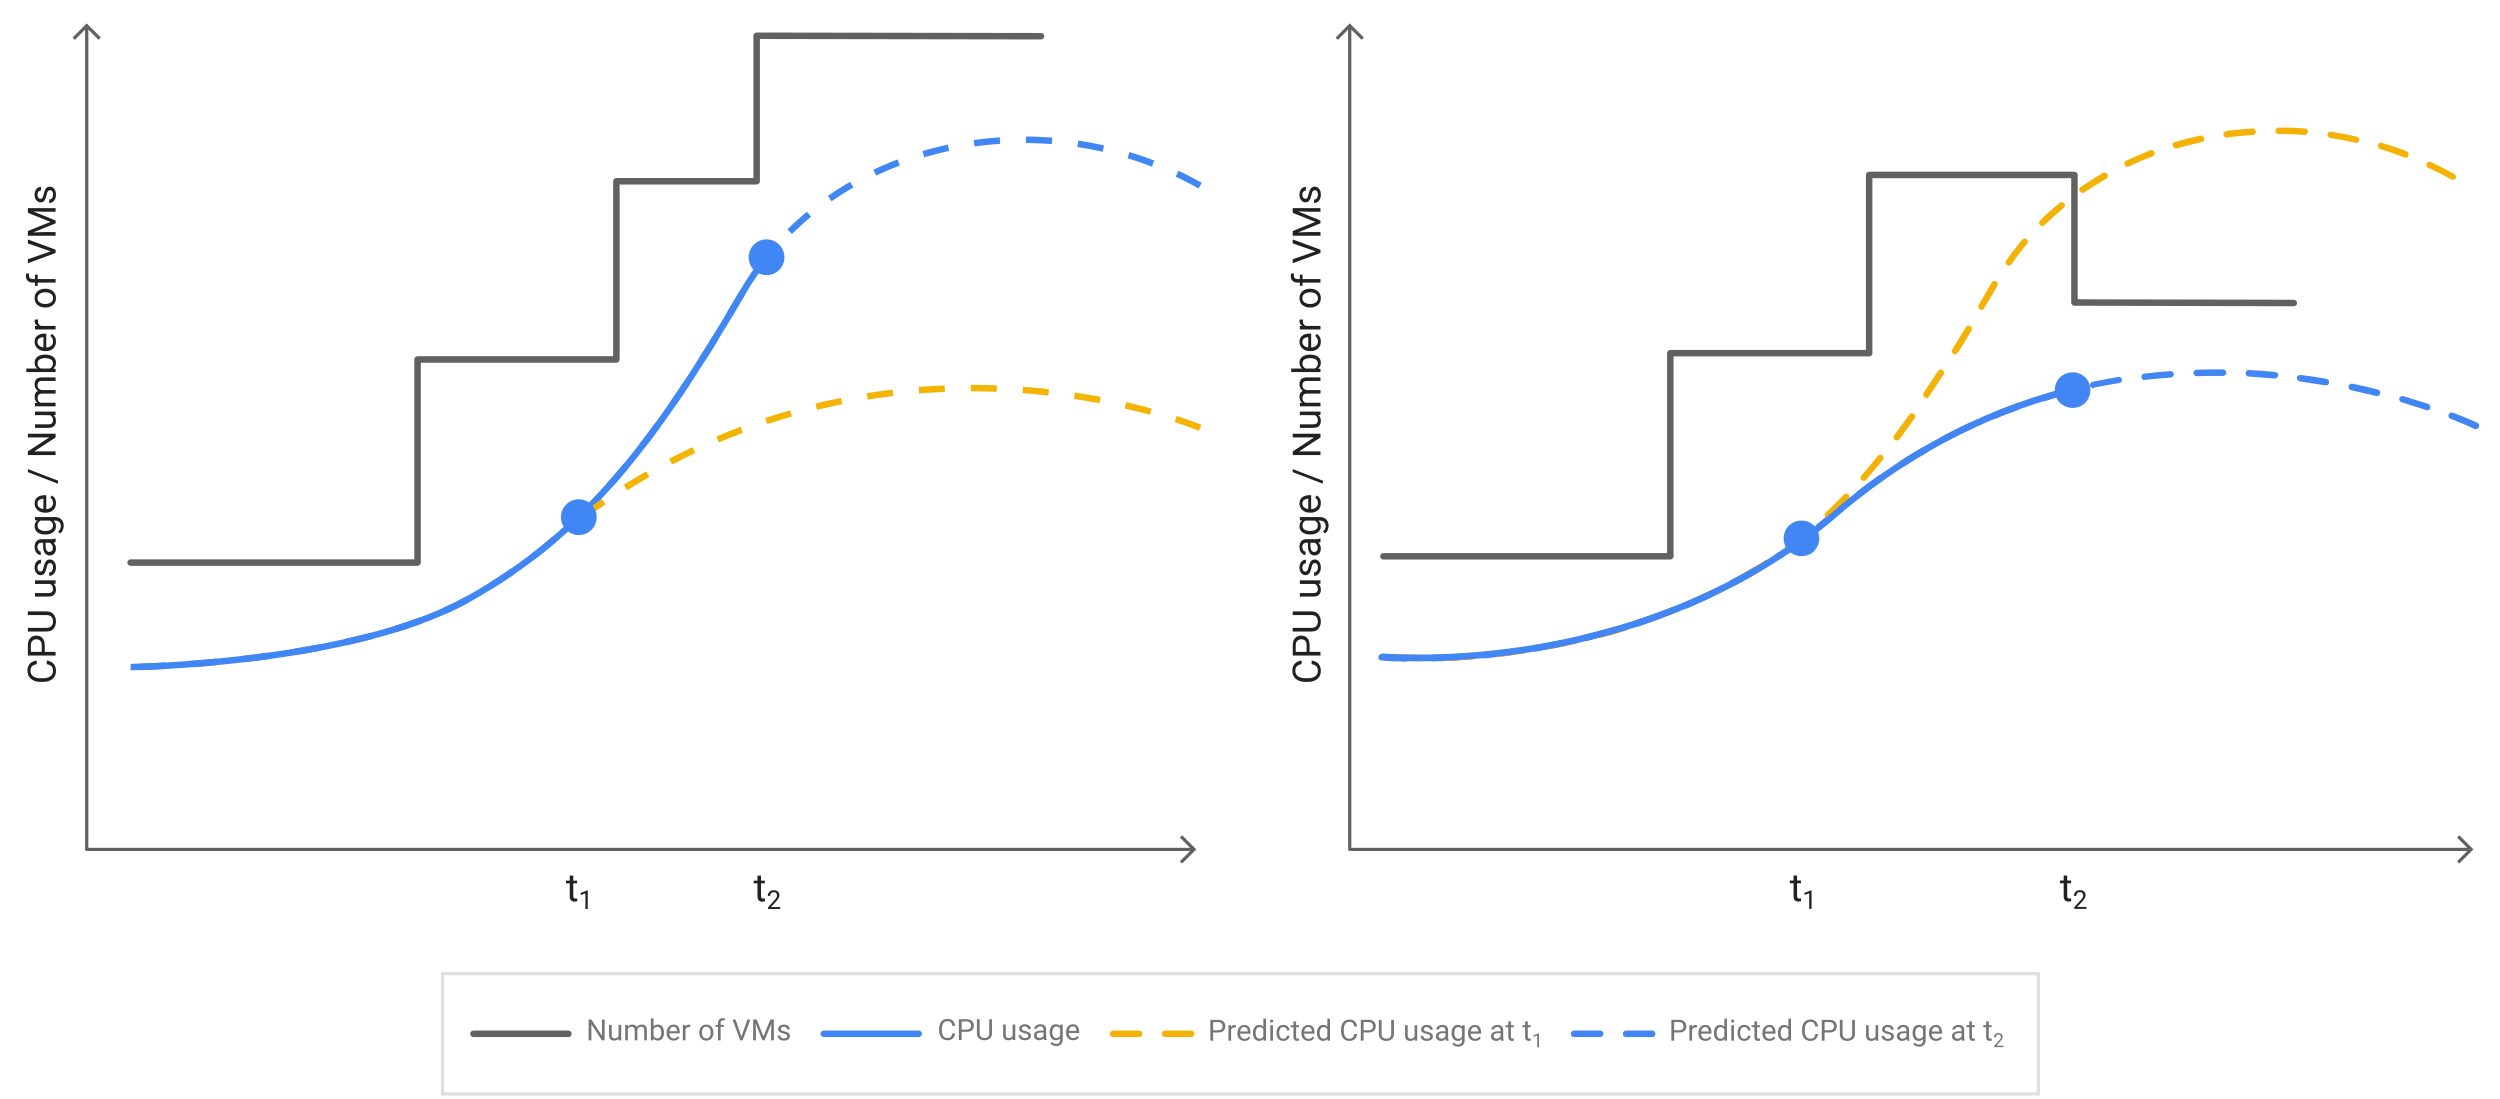 <?xml version="1.0" encoding="UTF-8" standalone="no"?>
<svg
   version="1.1"
   viewBox="1106 38 769 338"
   width="769"
   height="338"
   id="svg1339624"
   xmlns="http://www.w3.org/2000/svg"
   xmlns:svg="http://www.w3.org/2000/svg"
   xmlns:dc="http://purl.org/dc/elements/1.1/">
  <defs
     id="defs1339449">
    <clipPath
       id="inner_stroke_clip_path">
      <path
         d="M 1241.625 337 L 1733.5 337 L 1733.5 375 L 1241.625 375 Z"
         id="path1339442" />
    </clipPath>
  </defs>
  <g
     id="Diagram_2"
     fill-opacity="1"
     stroke="none"
     stroke-opacity="1"
     stroke-dasharray="none"
     fill="none">
    <title
       id="title1339453">Diagram 2</title>
    <path
       id="rect1339455"
       style="fill:#ffffff"
       d="m 1106,38 h 769 v 338 h -769 z" />
    <g
       id="Diagram_2: Layer 1">
      <title
         id="title1339457">Layer 1</title>
      <g
         id="Group_210">
        <g
           id="Graphic_27">
          <g
             aria-label="CPU usage / Number of VMs"
             transform="rotate(-90,680.276,-431.825)"
             id="text1339461"
             style="fill:#212121">
            <path
               d="m 6.141,8.287 h 1.125 Q 7.137,9.5 6.352,10.309 5.566,11.117 4.031,11.117 q -1.488,0 -2.402,-1.061 Q 0.721,8.99 0.703,7.227 V 6.312 q 0,-1.793 0.92,-2.877 0.926,-1.084 2.508,-1.084 1.447,0 2.227,0.797 0.779,0.797 0.908,2.057 h -1.125 Q 6.012,4.314 5.566,3.799 5.121,3.277 4.131,3.277 3,3.277 2.414,4.109 1.828,4.941 1.828,6.301 v 0.861 q 0,1.26 0.533,2.15 0.533,0.885 1.67,0.885 1.078,0 1.518,-0.504 0.445,-0.504 0.592,-1.406 z"
               style="font-size:12px;font-family:Roboto"
               id="path1339629" />
            <path
               d="M 9.932,7.654 V 11 H 8.801 V 2.469 h 3.146 q 1.453,0 2.221,0.732 0.773,0.732 0.773,1.869 0,1.236 -0.773,1.91 -0.768,0.674 -2.221,0.674 z m 0,-4.26 V 6.734 h 2.016 q 0.996,0 1.43,-0.463 0.434,-0.463 0.434,-1.189 0,-0.656 -0.434,-1.172 -0.434,-0.516 -1.43,-0.516 z"
               style="font-size:12px;font-family:Roboto"
               id="path1339631" />
            <path
               d="m 21.252,2.469 h 1.125 v 5.771 q 0,1.441 -0.926,2.162 -0.926,0.715 -2.168,0.715 -1.307,0 -2.197,-0.715 Q 16.201,9.682 16.201,8.24 V 2.469 h 1.119 v 5.771 q 0,1.002 0.539,1.482 0.545,0.475 1.424,0.475 0.891,0 1.43,-0.475 0.539,-0.48 0.539,-1.482 z"
               style="font-size:12px;font-family:Roboto"
               id="path1339633" />
            <path
               d="m 30.896,11 -0.023,-0.627 q -0.621,0.744 -1.852,0.744 -0.932,0 -1.506,-0.551 Q 26.941,10.016 26.941,8.75 V 4.66 h 1.084 v 4.102 q 0,0.855 0.357,1.148 0.363,0.287 0.809,0.287 1.225,0 1.652,-0.92 V 4.66 h 1.09 V 11 Z"
               style="font-size:12px;font-family:Roboto"
               id="path1339635" />
            <path
               d="m 37.271,9.318 q 0,-0.346 -0.258,-0.621 -0.252,-0.281 -1.172,-0.469 -1.061,-0.217 -1.688,-0.627 -0.627,-0.416 -0.627,-1.207 0,-0.75 0.639,-1.301 0.645,-0.551 1.711,-0.551 1.137,0 1.775,0.58 0.639,0.58 0.639,1.4 h -1.084 q 0,-0.393 -0.346,-0.738 -0.346,-0.352 -0.984,-0.352 -0.674,0 -0.967,0.293 -0.293,0.293 -0.293,0.639 0,0.346 0.27,0.562 0.275,0.211 1.16,0.41 1.166,0.264 1.734,0.691 0.574,0.428 0.574,1.207 0,0.838 -0.674,1.359 -0.668,0.521 -1.775,0.521 -1.26,0 -1.928,-0.645 -0.668,-0.645 -0.668,-1.43 h 1.09 q 0.035,0.674 0.516,0.932 0.486,0.252 0.99,0.252 0.662,0 1.014,-0.258 0.352,-0.258 0.352,-0.65 z"
               style="font-size:12px;font-family:Roboto"
               id="path1339637" />
            <path
               d="m 43.688,11 q -0.105,-0.229 -0.152,-0.668 -0.305,0.322 -0.762,0.557 -0.457,0.229 -1.043,0.229 -0.973,0 -1.559,-0.545 -0.586,-0.545 -0.586,-1.336 0,-1.02 0.773,-1.547 Q 41.133,7.156 42.439,7.156 h 1.072 V 6.652 q 0,-0.562 -0.34,-0.896 -0.334,-0.34 -0.996,-0.34 -0.615,0 -0.996,0.305 -0.375,0.299 -0.375,0.697 h -1.084 q 0,-0.68 0.686,-1.277 0.686,-0.598 1.834,-0.598 1.031,0 1.693,0.527 0.662,0.527 0.662,1.594 v 2.848 q 0,0.879 0.223,1.395 V 11 Z m -1.799,-0.832 q 0.586,0 1.014,-0.293 0.434,-0.293 0.609,-0.65 V 7.918 h -1.008 q -1.828,0.035 -1.828,1.172 0,0.451 0.305,0.768 0.305,0.311 0.908,0.311 z"
               style="font-size:12px;font-family:Roboto"
               id="path1339639" />
            <path
               d="m 48.709,13.502 q -0.492,0 -1.207,-0.24 -0.715,-0.24 -1.143,-0.861 l 0.568,-0.645 q 0.703,0.855 1.699,0.855 0.768,0 1.225,-0.434 0.457,-0.428 0.457,-1.26 v -0.557 q -0.645,0.756 -1.775,0.756 -1.143,0 -1.816,-0.914 Q 46.043,9.289 46.043,7.9 V 7.777 q 0,-1.453 0.668,-2.344 0.674,-0.891 1.834,-0.891 1.166,0 1.811,0.82 l 0.053,-0.703 h 0.984 v 6.205 q 0,1.26 -0.75,1.945 -0.75,0.691 -1.934,0.691 z M 47.127,7.9 q 0,0.943 0.393,1.623 0.398,0.674 1.277,0.674 1.031,0 1.512,-0.938 V 6.371 q -0.205,-0.393 -0.568,-0.65 -0.363,-0.264 -0.932,-0.264 -0.885,0 -1.283,0.691 -0.398,0.686 -0.398,1.629 z"
               style="font-size:12px;font-family:Roboto"
               id="path1339641" />
            <path
               d="m 58.055,9.893 q -0.311,0.469 -0.879,0.85 -0.568,0.375 -1.506,0.375 -1.324,0 -2.121,-0.861 Q 52.758,9.395 52.758,8.053 V 7.807 q 0,-1.037 0.393,-1.764 0.398,-0.732 1.031,-1.113 0.633,-0.387 1.348,-0.387 1.359,0 1.98,0.891 0.627,0.885 0.627,2.215 v 0.486 h -4.289 q 0.023,0.873 0.516,1.488 0.498,0.609 1.365,0.609 0.574,0 0.973,-0.234 0.398,-0.234 0.697,-0.627 z m -2.525,-4.459 q -0.645,0 -1.09,0.469 Q 53.994,6.371 53.883,7.25 h 3.17 V 7.168 Q 57.012,6.535 56.684,5.984 56.361,5.434 55.529,5.434 Z"
               style="font-size:12px;font-family:Roboto"
               id="path1339643" />
            <path
               d="m 66.152,2.469 -3.557,9.264 h -0.932 l 3.562,-9.264 z"
               style="font-size:12px;font-family:Roboto"
               id="path1339645" />
            <path
               d="M 77.033,2.469 V 11 H 75.896 L 71.602,4.42 V 11 H 70.471 V 2.469 h 1.131 l 4.312,6.598 V 2.469 Z"
               style="font-size:12px;font-family:Roboto"
               id="path1339647" />
            <path
               d="m 82.799,11 -0.023,-0.627 q -0.621,0.744 -1.852,0.744 -0.932,0 -1.506,-0.551 Q 78.844,10.016 78.844,8.75 V 4.66 h 1.084 v 4.102 q 0,0.855 0.357,1.148 0.363,0.287 0.809,0.287 1.225,0 1.652,-0.92 V 4.66 h 1.09 V 11 Z"
               style="font-size:12px;font-family:Roboto"
               id="path1339649" />
            <path
               d="m 88.02,5.457 q -1.066,0 -1.459,0.896 V 11 H 85.471 V 4.66 h 1.031 l 0.029,0.691 q 0.686,-0.809 1.875,-0.809 0.609,0 1.084,0.246 0.48,0.24 0.732,0.773 0.316,-0.457 0.82,-0.738 0.51,-0.281 1.195,-0.281 1.02,0 1.57,0.545 0.557,0.545 0.557,1.746 V 11 H 93.275 V 6.822 q 0,-0.797 -0.369,-1.078 -0.363,-0.287 -0.984,-0.287 -0.656,0 -1.031,0.393 -0.375,0.387 -0.434,0.943 V 11 H 89.373 V 6.828 q 0,-0.744 -0.369,-1.055 -0.369,-0.316 -0.984,-0.316 z"
               style="font-size:12px;font-family:Roboto"
               id="path1339651" />
            <path
               d="m 101.373,7.9 q 0,1.389 -0.645,2.303 -0.645,0.914 -1.822,0.914 -1.201,0 -1.852,-0.85 L 96.996,11 H 96 V 2 h 1.09 v 3.346 q 0.645,-0.803 1.805,-0.803 1.195,0 1.834,0.891 0.645,0.891 0.645,2.344 z M 98.625,5.457 q -0.592,0 -0.961,0.287 -0.369,0.281 -0.574,0.697 v 2.76 q 0.211,0.422 0.586,0.709 0.375,0.287 0.961,0.287 0.879,0 1.26,-0.674 Q 100.283,8.844 100.283,7.9 V 7.777 q 0,-0.943 -0.369,-1.629 Q 99.551,5.457 98.625,5.457 Z"
               style="font-size:12px;font-family:Roboto"
               id="path1339653" />
            <path
               d="m 107.76,9.893 q -0.311,0.469 -0.879,0.85 -0.568,0.375 -1.506,0.375 -1.324,0 -2.121,-0.861 -0.791,-0.861 -0.791,-2.203 V 7.807 q 0,-1.037 0.393,-1.764 0.398,-0.732 1.031,-1.113 0.633,-0.387 1.348,-0.387 1.359,0 1.98,0.891 0.627,0.885 0.627,2.215 v 0.486 h -4.289 q 0.023,0.873 0.516,1.488 0.498,0.609 1.365,0.609 0.574,0 0.973,-0.234 0.398,-0.234 0.697,-0.627 z m -2.525,-4.459 q -0.645,0 -1.09,0.469 -0.445,0.469 -0.557,1.348 h 3.17 v -0.082 q -0.041,-0.633 -0.369,-1.184 -0.322,-0.551 -1.154,-0.551 z"
               style="font-size:12px;font-family:Roboto"
               id="path1339655" />
            <path
               d="m 111.639,5.586 q -1.061,0 -1.447,0.914 V 11 h -1.084 V 4.66 h 1.055 l 0.023,0.727 q 0.521,-0.844 1.506,-0.844 0.305,0 0.48,0.082 l -0.006,1.008 q -0.24,-0.047 -0.527,-0.047 z"
               style="font-size:12px;font-family:Roboto"
               id="path1339657" />
            <path
               d="m 115.863,7.766 q 0,-1.377 0.773,-2.297 0.773,-0.926 2.104,-0.926 1.33,0 2.104,0.908 0.773,0.902 0.791,2.256 v 0.193 q 0,1.377 -0.779,2.297 -0.773,0.92 -2.104,0.92 -1.336,0 -2.115,-0.92 -0.773,-0.92 -0.773,-2.297 z m 1.084,0.135 q 0,0.943 0.445,1.635 0.451,0.691 1.359,0.691 0.885,0 1.336,-0.68 0.451,-0.686 0.457,-1.629 V 7.766 q 0,-0.932 -0.451,-1.629 -0.451,-0.703 -1.354,-0.703 -0.896,0 -1.348,0.703 -0.445,0.697 -0.445,1.629 z"
               style="font-size:12px;font-family:Roboto"
               id="path1339659" />
            <path
               d="m 125.959,5.492 h -1.348 V 11 h -1.084 V 5.492 h -1.002 V 4.66 h 1.002 V 3.951 q 0.012,-1.008 0.562,-1.541 0.557,-0.533 1.518,-0.533 0.357,0 0.75,0.094 l -0.059,0.885 q -0.246,-0.053 -0.586,-0.053 -1.084,0 -1.102,1.154 v 0.703 h 1.348 z"
               style="font-size:12px;font-family:Roboto"
               id="path1339661" />
            <path
               d="M 136.799,2.469 133.641,11 h -1.002 l -3.152,-8.531 h 1.225 L 133.131,9.5 135.574,2.469 Z"
               style="font-size:12px;font-family:Roboto"
               id="path1339663" />
            <path
               d="M 142.195,9.424 144.984,2.469 h 1.453 V 11 h -1.125 V 7.672 L 145.424,4.104 142.617,11 h -0.855 l -2.801,-6.908 0.111,3.58 V 11 h -1.125 V 2.469 h 1.453 z"
               style="font-size:12px;font-family:Roboto"
               id="path1339665" />
            <path
               d="m 151.951,9.318 q 0,-0.346 -0.258,-0.621 -0.252,-0.281 -1.172,-0.469 -1.061,-0.217 -1.688,-0.627 -0.627,-0.416 -0.627,-1.207 0,-0.75 0.639,-1.301 0.645,-0.551 1.711,-0.551 1.137,0 1.775,0.58 0.639,0.58 0.639,1.4 h -1.084 q 0,-0.393 -0.346,-0.738 -0.346,-0.352 -0.984,-0.352 -0.674,0 -0.967,0.293 -0.293,0.293 -0.293,0.639 0,0.346 0.27,0.562 0.275,0.211 1.16,0.41 1.166,0.264 1.734,0.691 0.574,0.428 0.574,1.207 0,0.838 -0.674,1.359 -0.668,0.521 -1.775,0.521 -1.26,0 -1.928,-0.645 -0.668,-0.645 -0.668,-1.43 h 1.09 q 0.035,0.674 0.516,0.932 0.486,0.252 0.99,0.252 0.662,0 1.014,-0.258 0.352,-0.258 0.352,-0.65 z"
               style="font-size:12px;font-family:Roboto"
               id="path1339667" />
          </g>
        </g>
        <g
           id="Graphic_40">
          <path
             d="m 1475.175,95.095 c -49.4,-27.7 -113.8,-13.4 -140.6,32.6 -26.8,46 -48.6,74.5 -84.6,94.6 -36,20.1 -103.8,20.9 -103.8,20.9"
             stroke="#4186f5"
             stroke-linecap="butt"
             stroke-linejoin="round"
             stroke-dasharray="8, 8"
             stroke-width="2"
             id="path1339464" />
        </g>
        <g
           id="Graphic_39">
          <path
             d="m 1341.475,117.595 c -2.5,3.2 -4.8,6.5 -6.9,10.1 -26.8,46 -48.6,74.5 -84.6,94.6 -36,20.1 -103.8,20.9 -103.8,20.9"
             stroke="#4186f5"
             stroke-linecap="butt"
             stroke-linejoin="round"
             stroke-width="2"
             id="path1339467" />
        </g>
        <g
           id="Graphic_38">
          <path
             d="m 1475.175,169.595 c 0,0 -100.2,-42.5 -195,31.1"
             stroke="#f3b404"
             stroke-linecap="butt"
             stroke-linejoin="round"
             stroke-dasharray="8, 8"
             stroke-width="2"
             id="path1339470" />
        </g>
        <g
           id="Graphic_73">
          <path
             id="circle1339473"
             style="fill:#4186f5"
             d="m 1289.543,197.079 a 5.5,5.5 0 0 1 -5.5,5.5 5.5,5.5 0 0 1 -5.5,-5.5 5.5,5.5 0 0 1 5.5,-5.5 5.5,5.5 0 0 1 5.5,5.5 z" />
          <path
             id="circle1339475"
             style="stroke:#000000;stroke-width:0;stroke-linecap:round;stroke-linejoin:round"
             d="m 1289.543,197.079 a 5.5,5.5 0 0 1 -5.5,5.5 5.5,5.5 0 0 1 -5.5,-5.5 5.5,5.5 0 0 1 5.5,-5.5 5.5,5.5 0 0 1 5.5,5.5 z" />
        </g>
        <g
           id="Graphic_74">
          <path
             id="circle1339478"
             style="fill:#4186f5"
             d="m 1347.286,117.134 a 5.5,5.5 0 0 1 -5.5,5.5 5.5,5.5 0 0 1 -5.5,-5.5 5.5,5.5 0 0 1 5.5,-5.5 5.5,5.5 0 0 1 5.5,5.5 z" />
          <path
             id="circle1339480"
             style="stroke:#000000;stroke-width:0;stroke-linecap:round;stroke-linejoin:round"
             d="m 1347.286,117.134 a 5.5,5.5 0 0 1 -5.5,5.5 5.5,5.5 0 0 1 -5.5,-5.5 5.5,5.5 0 0 1 5.5,-5.5 5.5,5.5 0 0 1 5.5,5.5 z" />
        </g>
        <g
           id="Graphic_164">
          <path
             d="M 1133.175,299.275 V 53.9 c 0,-0.276 -0.224,-0.5 -0.5,-0.5 -0.276,0 -0.5,0.224 -0.5,0.5 v 245.375 c 0,0.276 0.224,0.5 0.5,0.5 0.276,0 0.5,-0.224 0.5,-0.5 z m -1,-253.375 v 8 h 1 v -8 z m -3.146,4.354 4,-4 h -0.707 l 4,4 0.707,-0.707 -4,-4 -0.354,-0.354 -0.354,0.354 -4,4 z"
             fill="#616161"
             id="path1339483" />
        </g>
        <g
           id="Graphic_165">
          <path
             d="m 1133.27,299.775 h 332.005 c 0.276,0 0.5,-0.224 0.5,-0.5 0,-0.276 -0.224,-0.5 -0.5,-0.5 h -332.005 c -0.276,0 -0.5,0.224 -0.5,0.5 0,0.276 0.224,0.5 0.5,0.5 z m 340.005,-1 h -8 v 1 h 8 z m -4.354,-3.146 4,4 v -0.707 l -4,4 0.707,0.707 4,-4 0.353,-0.354 -0.353,-0.354 -4,-4 z"
             fill="#616161"
             id="path1339486" />
        </g>
        <g
           id="Graphic_166">
          <path
             d="m 1146.175,212.056 h 88.267 c 0.552,0 1,-0.448 1,-1 v -62.482 l -1,1 h 61.158 c 0.552,0 1,-0.448 1,-1 V 93.753 l -1,1 h 43.148 c 0.552,0 1,-0.448 1,-1 V 49 l -1.002,1 87.479,0.145 c 0.552,9.18e-4 1.001,-0.446 1.002,-0.998 9e-4,-0.552 -0.446,-1.001 -0.998,-1.002 L 1338.75,48 c -0.553,-9.2e-4 -1.002,0.447 -1.002,1 v 44.753 l 1,-1 h -43.148 c -0.552,0 -1,0.448 -1,1 v 54.822 l 1,-1 h -61.158 c -0.552,0 -1,0.448 -1,1 v 62.482 l 1,-1 h -88.267 c -0.552,0 -1,0.448 -1,1 0,0.552 0.448,1 1,1 z"
             fill="#616161"
             id="path1339489" />
        </g>
        <g
           id="Group_197">
          <g
             id="Graphic_186">
            <g
               aria-label="t"
               transform="translate(1280.043,304.225)"
               id="text1339494"
               style="fill:#212121">
              <path
                 d="m 3.51,11 q -0.369,0.117 -0.838,0.117 -0.604,0 -1.031,-0.369 Q 1.213,10.379 1.213,9.424 V 5.492 H 0.053 V 4.66 H 1.213 V 3.119 H 2.297 V 4.66 H 3.48 V 5.492 H 2.297 v 3.938 q 0,0.486 0.211,0.621 0.211,0.135 0.486,0.135 0.205,0 0.51,-0.07 z"
                 style="font-size:12px;font-family:Roboto"
                 id="path1339674" />
            </g>
          </g>
          <g
             id="Graphic_195">
            <g
               aria-label="1"
               transform="translate(1283.943,310.6)"
               id="text1339499"
               style="fill:#212121">
              <path
                 d="M 2.848,1.281 V 7 H 2.125 V 2.184 l -1.457,0.531 V 2.062 L 2.734,1.281 Z"
                 style="font-size:8px;font-family:Roboto"
                 id="path1339677" />
            </g>
          </g>
        </g>
        <g
           id="Group_198">
          <g
             id="Graphic_187">
            <g
               aria-label="t"
               transform="translate(1337.786,304.225)"
               id="text1339505"
               style="fill:#212121">
              <path
                 d="m 3.51,11 q -0.369,0.117 -0.838,0.117 -0.604,0 -1.031,-0.369 Q 1.213,10.379 1.213,9.424 V 5.492 H 0.053 V 4.66 H 1.213 V 3.119 H 2.297 V 4.66 H 3.48 V 5.492 H 2.297 v 3.938 q 0,0.486 0.211,0.621 0.211,0.135 0.486,0.135 0.205,0 0.51,-0.07 z"
                 style="font-size:12px;font-family:Roboto"
                 id="path1339680" />
            </g>
          </g>
          <g
             id="Graphic_196">
            <g
               aria-label="2"
               transform="translate(1341.8,310.6)"
               id="text1339510"
               style="fill:#212121">
              <path
                 d="M 4.199,6.406 V 7 H 0.477 V 6.48 L 2.406,4.332 Q 2.883,3.793 3.047,3.477 3.215,3.16 3.215,2.84 3.215,2.422 2.953,2.125 2.695,1.828 2.223,1.828 q -0.57,0 -0.852,0.324 -0.281,0.324 -0.281,0.832 H 0.367 q 0,-0.719 0.473,-1.234 Q 1.312,1.234 2.223,1.234 q 0.805,0 1.258,0.418 Q 3.938,2.07 3.938,2.754 q 0,0.5 -0.309,1.008 Q 3.32,4.266 2.871,4.754 L 1.348,6.406 Z"
                 style="font-size:8px;font-family:Roboto"
                 id="path1339683" />
            </g>
          </g>
        </g>
      </g>
      <g
         id="Group_211">
        <g
           id="Group_172">
          <g
             id="Graphic_173">
            <path
               d="m 1538.5,241.529 c -8.5,-0.2 -8.5,-0.3 -8.5,-1.4 0,-0.3 0.1,-0.5 0.3,-0.7 0.2,-0.2 0.5,-0.3 0.8,-0.3 0,0 2.7,0.3 7.4,0.3 0.6,0 1,0.5 1,1 0,0.6 -0.5,1.1 -1,1.1 z m 8,-0.1 c -0.5,0 -1,-0.4 -1,-1 0,-0.6 0.4,-1 1,-1 2.6,-0.1 5.3,-0.2 8,-0.3 0.6,0 1,0.4 1.1,0.9 0,0.6 -0.4,1 -0.9,1.1 -2.8,0.2 -5.6,0.3 -8.2,0.3 z m 16,-0.9 c -0.5,0 -0.9,-0.4 -1,-0.9 -0.1,-0.5 0.3,-1 0.9,-1.1 2.6,-0.3 5.3,-0.6 7.9,-0.9 0.5,-0.1 1.1,0.3 1.1,0.9 0.1,0.5 -0.3,1.1 -0.9,1.1 -2.6,0.3 -5.3,0.6 -8,0.9 z m 15.8,-2.1 c -0.5,0 -0.9,-0.3 -1,-0.8 -0.1,-0.5 0.3,-1.1 0.8,-1.2 2.6,-0.4 5.2,-0.9 7.8,-1.5 0.5,-0.1 1.1,0.2 1.2,0.8 0.1,0.5 -0.2,1.1 -0.8,1.2 -2.6,0.5 -5.3,1 -7.9,1.5 0,0 0,0 -0.1,0 z m 15.7,-3.3 c -0.5,0 -0.9,-0.3 -1,-0.8 -0.1,-0.5 0.2,-1.1 0.7,-1.2 2.6,-0.6 5.2,-1.3 7.7,-2 0.5,-0.1 1.1,0.2 1.2,0.7 0.2,0.5 -0.2,1.1 -0.7,1.2 -2.6,0.7 -5.2,1.4 -7.8,2.1 0.1,0 0,0 -0.1,0 z m 15.4,-4.3 c -0.4,0 -0.8,-0.3 -1,-0.7 -0.2,-0.5 0.1,-1.1 0.6,-1.3 2.5,-0.8 5,-1.7 7.5,-2.6 0.5,-0.2 1.1,0.1 1.3,0.6 0.2,0.5 -0.1,1.1 -0.6,1.3 -2.5,0.9 -5,1.8 -7.6,2.7 0,-0.1 -0.1,0 -0.2,0 z m 15,-5.6 c -0.4,0 -0.8,-0.2 -0.9,-0.6 -0.2,-0.5 0,-1.1 0.5,-1.3 2.4,-1 4.9,-2.1 7.3,-3.2 0.5,-0.2 1.1,0 1.3,0.5 0.2,0.5 0,1.1 -0.5,1.3 -2.4,1.1 -4.9,2.2 -7.3,3.3 -0.1,-0.1 -0.3,0 -0.4,0 z m 14.5,-6.9 c -0.4,0 -0.7,-0.2 -0.9,-0.5 -0.3,-0.5 -0.1,-1.1 0.4,-1.4 2.3,-1.2 4.7,-2.5 7,-3.9 0.5,-0.3 1.1,-0.1 1.4,0.4 0.3,0.5 0.1,1.1 -0.4,1.4 -2.3,1.3 -4.7,2.7 -7,3.9 -0.2,0.1 -0.4,0.1 -0.5,0.1 z m 13.8,-8 c -0.3,0 -0.6,-0.2 -0.8,-0.5 -0.3,-0.5 -0.2,-1.1 0.3,-1.4 2.2,-1.4 4.4,-3 6.6,-4.5 0.4,-0.3 1.1,-0.2 1.4,0.2 0.3,0.4 0.2,1.1 -0.2,1.4 -2.2,1.6 -4.4,3.1 -6.6,4.5 -0.4,0.2 -0.6,0.3 -0.7,0.3 z m 12.9,-9.4 c -0.3,0 -0.6,-0.1 -0.8,-0.4 -0.3,-0.4 -0.3,-1.1 0.2,-1.4 2.1,-1.6 4.1,-3.4 6.1,-5.1 0.4,-0.4 1,-0.3 1.4,0.1 0.4,0.4 0.3,1 -0.1,1.4 -2,1.8 -4.1,3.5 -6.2,5.2 -0.1,0.1 -0.3,0.2 -0.6,0.2 z m 12.4,-10.1 c -0.3,0 -0.6,-0.1 -0.8,-0.4 -0.3,-0.4 -0.3,-1.1 0.2,-1.4 2.1,-1.6 4.3,-3.2 6.5,-4.8 0.5,-0.3 1.1,-0.2 1.4,0.2 0.3,0.5 0.2,1.1 -0.2,1.4 -2.1,1.5 -4.3,3.1 -6.4,4.7 -0.3,0.2 -0.5,0.3 -0.7,0.3 z m 13.1,-9.2 c -0.3,0 -0.7,-0.2 -0.8,-0.5 -0.3,-0.5 -0.2,-1.1 0.3,-1.4 2.3,-1.4 4.6,-2.9 6.9,-4.2 0.5,-0.3 1.1,-0.1 1.4,0.4 0.3,0.5 0.1,1.1 -0.4,1.4 -2.3,1.3 -4.6,2.7 -6.8,4.1 -0.3,0.1 -0.4,0.2 -0.6,0.2 z m 13.8,-8.1 c -0.4,0 -0.7,-0.2 -0.9,-0.5 -0.3,-0.5 -0.1,-1.1 0.4,-1.3 2.4,-1.2 4.8,-2.4 7.2,-3.6 0.5,-0.2 1.1,0 1.3,0.5 0.2,0.5 0,1.1 -0.5,1.3 -2.4,1.1 -4.8,2.3 -7.1,3.5 -0.1,0.1 -0.2,0.1 -0.4,0.1 z m 162.6,-3.5 c -0.1,0 -0.3,0 -0.4,-0.1 0,0 -2.6,-1.3 -7.3,-3.1 -0.5,-0.2 -0.8,-0.8 -0.6,-1.3 0.2,-0.5 0.8,-0.8 1.3,-0.6 4.8,1.8 7.4,3.1 7.5,3.1 0.5,0.2 0.7,0.8 0.5,1.3 -0.3,0.5 -0.6,0.7 -1,0.7 z m -148.1,-3.2 c -0.4,0 -0.8,-0.2 -0.9,-0.6 -0.2,-0.5 0,-1.1 0.5,-1.3 2.5,-1 5,-2 7.5,-2.9 0.5,-0.2 1.1,0.1 1.3,0.6 0.2,0.5 -0.1,1.1 -0.6,1.3 -2.5,0.9 -5,1.8 -7.4,2.9 -0.1,-0.1 -0.3,0 -0.4,0 z m 133.2,-2.6 c -0.1,0 -0.2,0 -0.3,-0.1 -2.5,-0.8 -5,-1.6 -7.6,-2.4 -0.5,-0.2 -0.8,-0.7 -0.7,-1.2 0.2,-0.5 0.7,-0.8 1.2,-0.7 2.6,0.8 5.2,1.6 7.7,2.4 0.5,0.2 0.8,0.7 0.6,1.3 -0.1,0.5 -0.5,0.7 -0.9,0.7 z m -118.1,-2.8 c -0.4,0 -0.8,-0.3 -1,-0.7 -0.2,-0.5 0.1,-1.1 0.7,-1.2 2.5,-0.8 5.2,-1.5 7.7,-2.2 0.5,-0.1 1.1,0.2 1.2,0.7 0.1,0.5 -0.2,1.1 -0.7,1.2 -2.6,0.7 -5.1,1.4 -7.7,2.2 0,0 -0.1,0 -0.2,0 z m 102.7,-1.6 c -0.1,0 -0.2,0 -0.2,0 -2.6,-0.6 -5.2,-1.2 -7.8,-1.8 -0.5,-0.1 -0.9,-0.6 -0.8,-1.2 0.1,-0.5 0.6,-0.9 1.2,-0.8 2.6,0.5 5.2,1.1 7.8,1.8 0.5,0.1 0.9,0.7 0.7,1.2 0,0.5 -0.5,0.8 -0.9,0.8 z m -87.3,-2.4 c -0.5,0 -0.9,-0.3 -1,-0.8 -0.1,-0.5 0.2,-1.1 0.8,-1.2 2.6,-0.5 5.3,-1 7.9,-1.5 0.5,-0.1 1.1,0.3 1.1,0.8 0.1,0.5 -0.3,1.1 -0.8,1.1 -2.6,0.4 -5.2,0.9 -7.8,1.4 0,0.2 -0.1,0.2 -0.2,0.2 z m 71.6,-0.9 c -0.1,0 -0.1,0 -0.2,0 -2.6,-0.4 -5.3,-0.8 -7.9,-1.2 -0.5,-0.1 -0.9,-0.6 -0.9,-1.1 0,-0.5 0.6,-0.9 1.1,-0.9 2.6,0.3 5.3,0.7 8,1.2 0.5,0.1 0.9,0.6 0.8,1.2 0,0.5 -0.4,0.8 -0.9,0.8 z m -55.8,-1.6 c -0.5,0 -0.9,-0.4 -1,-0.9 -0.1,-0.5 0.3,-1 0.9,-1.1 2.6,-0.3 5.3,-0.6 8,-0.8 0.6,0 1,0.4 1.1,0.9 0,0.6 -0.4,1 -0.9,1.1 -2.6,0.2 -5.3,0.4 -7.9,0.7 -0.1,0 -0.1,0.1 -0.2,0.1 z m 40,-0.5 c -0.1,0 -0.1,0 0,0 -2.7,-0.2 -5.4,-0.4 -8,-0.6 -0.6,0 -1,-0.5 -0.9,-1.1 0,-0.6 0.5,-1 1.1,-0.9 2.7,0.1 5.4,0.3 8,0.6 0.5,0.1 1,0.5 0.9,1.1 -0.2,0.5 -0.6,0.9 -1.1,0.9 z m -24,-0.7 c -0.5,0 -1,-0.4 -1,-1 0,-0.6 0.4,-1 1,-1 2,-0.1 4,-0.1 6,-0.1 0.7,0 1.4,0 2.1,0 0.6,0 1,0.5 1,1 0,0.6 -0.5,1 -1,1 -0.7,0 -1.5,0 -2.2,0 -2,0 -4,0 -5.9,0.1 z"
               fill="#4285f4"
               id="path1339515" />
          </g>
        </g>
        <g
           id="Graphic_150">
          <g
             aria-label="CPU usage / Number of VMs"
             transform="rotate(-90,874.813,-626.362)"
             id="text1339521"
             style="fill:#212121">
            <path
               d="m 6.141,8.287 h 1.125 Q 7.137,9.5 6.352,10.309 5.566,11.117 4.031,11.117 q -1.488,0 -2.402,-1.061 Q 0.721,8.99 0.703,7.227 V 6.312 q 0,-1.793 0.92,-2.877 0.926,-1.084 2.508,-1.084 1.447,0 2.227,0.797 0.779,0.797 0.908,2.057 h -1.125 Q 6.012,4.314 5.566,3.799 5.121,3.277 4.131,3.277 3,3.277 2.414,4.109 1.828,4.941 1.828,6.301 v 0.861 q 0,1.26 0.533,2.15 0.533,0.885 1.67,0.885 1.078,0 1.518,-0.504 0.445,-0.504 0.592,-1.406 z"
               style="font-size:12px;font-family:Roboto"
               id="path1339686" />
            <path
               d="M 9.932,7.654 V 11 H 8.801 V 2.469 h 3.146 q 1.453,0 2.221,0.732 0.773,0.732 0.773,1.869 0,1.236 -0.773,1.91 -0.768,0.674 -2.221,0.674 z m 0,-4.26 V 6.734 h 2.016 q 0.996,0 1.43,-0.463 0.434,-0.463 0.434,-1.189 0,-0.656 -0.434,-1.172 -0.434,-0.516 -1.43,-0.516 z"
               style="font-size:12px;font-family:Roboto"
               id="path1339688" />
            <path
               d="m 21.252,2.469 h 1.125 v 5.771 q 0,1.441 -0.926,2.162 -0.926,0.715 -2.168,0.715 -1.307,0 -2.197,-0.715 Q 16.201,9.682 16.201,8.24 V 2.469 h 1.119 v 5.771 q 0,1.002 0.539,1.482 0.545,0.475 1.424,0.475 0.891,0 1.43,-0.475 0.539,-0.48 0.539,-1.482 z"
               style="font-size:12px;font-family:Roboto"
               id="path1339690" />
            <path
               d="m 30.896,11 -0.023,-0.627 q -0.621,0.744 -1.852,0.744 -0.932,0 -1.506,-0.551 Q 26.941,10.016 26.941,8.75 V 4.66 h 1.084 v 4.102 q 0,0.855 0.357,1.148 0.363,0.287 0.809,0.287 1.225,0 1.652,-0.92 V 4.66 h 1.09 V 11 Z"
               style="font-size:12px;font-family:Roboto"
               id="path1339692" />
            <path
               d="m 37.271,9.318 q 0,-0.346 -0.258,-0.621 -0.252,-0.281 -1.172,-0.469 -1.061,-0.217 -1.688,-0.627 -0.627,-0.416 -0.627,-1.207 0,-0.75 0.639,-1.301 0.645,-0.551 1.711,-0.551 1.137,0 1.775,0.58 0.639,0.58 0.639,1.4 h -1.084 q 0,-0.393 -0.346,-0.738 -0.346,-0.352 -0.984,-0.352 -0.674,0 -0.967,0.293 -0.293,0.293 -0.293,0.639 0,0.346 0.27,0.562 0.275,0.211 1.16,0.41 1.166,0.264 1.734,0.691 0.574,0.428 0.574,1.207 0,0.838 -0.674,1.359 -0.668,0.521 -1.775,0.521 -1.26,0 -1.928,-0.645 -0.668,-0.645 -0.668,-1.43 h 1.09 q 0.035,0.674 0.516,0.932 0.486,0.252 0.99,0.252 0.662,0 1.014,-0.258 0.352,-0.258 0.352,-0.65 z"
               style="font-size:12px;font-family:Roboto"
               id="path1339694" />
            <path
               d="m 43.688,11 q -0.105,-0.229 -0.152,-0.668 -0.305,0.322 -0.762,0.557 -0.457,0.229 -1.043,0.229 -0.973,0 -1.559,-0.545 -0.586,-0.545 -0.586,-1.336 0,-1.02 0.773,-1.547 Q 41.133,7.156 42.439,7.156 h 1.072 V 6.652 q 0,-0.562 -0.34,-0.896 -0.334,-0.34 -0.996,-0.34 -0.615,0 -0.996,0.305 -0.375,0.299 -0.375,0.697 h -1.084 q 0,-0.68 0.686,-1.277 0.686,-0.598 1.834,-0.598 1.031,0 1.693,0.527 0.662,0.527 0.662,1.594 v 2.848 q 0,0.879 0.223,1.395 V 11 Z m -1.799,-0.832 q 0.586,0 1.014,-0.293 0.434,-0.293 0.609,-0.65 V 7.918 h -1.008 q -1.828,0.035 -1.828,1.172 0,0.451 0.305,0.768 0.305,0.311 0.908,0.311 z"
               style="font-size:12px;font-family:Roboto"
               id="path1339696" />
            <path
               d="m 48.709,13.502 q -0.492,0 -1.207,-0.24 -0.715,-0.24 -1.143,-0.861 l 0.568,-0.645 q 0.703,0.855 1.699,0.855 0.768,0 1.225,-0.434 0.457,-0.428 0.457,-1.26 v -0.557 q -0.645,0.756 -1.775,0.756 -1.143,0 -1.816,-0.914 Q 46.043,9.289 46.043,7.9 V 7.777 q 0,-1.453 0.668,-2.344 0.674,-0.891 1.834,-0.891 1.166,0 1.811,0.82 l 0.053,-0.703 h 0.984 v 6.205 q 0,1.26 -0.75,1.945 -0.75,0.691 -1.934,0.691 z M 47.127,7.9 q 0,0.943 0.393,1.623 0.398,0.674 1.277,0.674 1.031,0 1.512,-0.938 V 6.371 q -0.205,-0.393 -0.568,-0.65 -0.363,-0.264 -0.932,-0.264 -0.885,0 -1.283,0.691 -0.398,0.686 -0.398,1.629 z"
               style="font-size:12px;font-family:Roboto"
               id="path1339698" />
            <path
               d="m 58.055,9.893 q -0.311,0.469 -0.879,0.85 -0.568,0.375 -1.506,0.375 -1.324,0 -2.121,-0.861 Q 52.758,9.395 52.758,8.053 V 7.807 q 0,-1.037 0.393,-1.764 0.398,-0.732 1.031,-1.113 0.633,-0.387 1.348,-0.387 1.359,0 1.98,0.891 0.627,0.885 0.627,2.215 v 0.486 h -4.289 q 0.023,0.873 0.516,1.488 0.498,0.609 1.365,0.609 0.574,0 0.973,-0.234 0.398,-0.234 0.697,-0.627 z m -2.525,-4.459 q -0.645,0 -1.09,0.469 Q 53.994,6.371 53.883,7.25 h 3.17 V 7.168 Q 57.012,6.535 56.684,5.984 56.361,5.434 55.529,5.434 Z"
               style="font-size:12px;font-family:Roboto"
               id="path1339700" />
            <path
               d="m 66.152,2.469 -3.557,9.264 h -0.932 l 3.562,-9.264 z"
               style="font-size:12px;font-family:Roboto"
               id="path1339702" />
            <path
               d="M 77.033,2.469 V 11 H 75.896 L 71.602,4.42 V 11 H 70.471 V 2.469 h 1.131 l 4.312,6.598 V 2.469 Z"
               style="font-size:12px;font-family:Roboto"
               id="path1339704" />
            <path
               d="m 82.799,11 -0.023,-0.627 q -0.621,0.744 -1.852,0.744 -0.932,0 -1.506,-0.551 Q 78.844,10.016 78.844,8.75 V 4.66 h 1.084 v 4.102 q 0,0.855 0.357,1.148 0.363,0.287 0.809,0.287 1.225,0 1.652,-0.92 V 4.66 h 1.09 V 11 Z"
               style="font-size:12px;font-family:Roboto"
               id="path1339706" />
            <path
               d="m 88.02,5.457 q -1.066,0 -1.459,0.896 V 11 H 85.471 V 4.66 h 1.031 l 0.029,0.691 q 0.686,-0.809 1.875,-0.809 0.609,0 1.084,0.246 0.48,0.24 0.732,0.773 0.316,-0.457 0.82,-0.738 0.51,-0.281 1.195,-0.281 1.02,0 1.57,0.545 0.557,0.545 0.557,1.746 V 11 H 93.275 V 6.822 q 0,-0.797 -0.369,-1.078 -0.363,-0.287 -0.984,-0.287 -0.656,0 -1.031,0.393 -0.375,0.387 -0.434,0.943 V 11 H 89.373 V 6.828 q 0,-0.744 -0.369,-1.055 -0.369,-0.316 -0.984,-0.316 z"
               style="font-size:12px;font-family:Roboto"
               id="path1339708" />
            <path
               d="m 101.373,7.9 q 0,1.389 -0.645,2.303 -0.645,0.914 -1.822,0.914 -1.201,0 -1.852,-0.85 L 96.996,11 H 96 V 2 h 1.09 v 3.346 q 0.645,-0.803 1.805,-0.803 1.195,0 1.834,0.891 0.645,0.891 0.645,2.344 z M 98.625,5.457 q -0.592,0 -0.961,0.287 -0.369,0.281 -0.574,0.697 v 2.76 q 0.211,0.422 0.586,0.709 0.375,0.287 0.961,0.287 0.879,0 1.26,-0.674 Q 100.283,8.844 100.283,7.9 V 7.777 q 0,-0.943 -0.369,-1.629 Q 99.551,5.457 98.625,5.457 Z"
               style="font-size:12px;font-family:Roboto"
               id="path1339710" />
            <path
               d="m 107.76,9.893 q -0.311,0.469 -0.879,0.85 -0.568,0.375 -1.506,0.375 -1.324,0 -2.121,-0.861 -0.791,-0.861 -0.791,-2.203 V 7.807 q 0,-1.037 0.393,-1.764 0.398,-0.732 1.031,-1.113 0.633,-0.387 1.348,-0.387 1.359,0 1.98,0.891 0.627,0.885 0.627,2.215 v 0.486 h -4.289 q 0.023,0.873 0.516,1.488 0.498,0.609 1.365,0.609 0.574,0 0.973,-0.234 0.398,-0.234 0.697,-0.627 z m -2.525,-4.459 q -0.645,0 -1.09,0.469 -0.445,0.469 -0.557,1.348 h 3.17 v -0.082 q -0.041,-0.633 -0.369,-1.184 -0.322,-0.551 -1.154,-0.551 z"
               style="font-size:12px;font-family:Roboto"
               id="path1339712" />
            <path
               d="m 111.639,5.586 q -1.061,0 -1.447,0.914 V 11 h -1.084 V 4.66 h 1.055 l 0.023,0.727 q 0.521,-0.844 1.506,-0.844 0.305,0 0.48,0.082 l -0.006,1.008 q -0.24,-0.047 -0.527,-0.047 z"
               style="font-size:12px;font-family:Roboto"
               id="path1339714" />
            <path
               d="m 115.863,7.766 q 0,-1.377 0.773,-2.297 0.773,-0.926 2.104,-0.926 1.33,0 2.104,0.908 0.773,0.902 0.791,2.256 v 0.193 q 0,1.377 -0.779,2.297 -0.773,0.92 -2.104,0.92 -1.336,0 -2.115,-0.92 -0.773,-0.92 -0.773,-2.297 z m 1.084,0.135 q 0,0.943 0.445,1.635 0.451,0.691 1.359,0.691 0.885,0 1.336,-0.68 0.451,-0.686 0.457,-1.629 V 7.766 q 0,-0.932 -0.451,-1.629 -0.451,-0.703 -1.354,-0.703 -0.896,0 -1.348,0.703 -0.445,0.697 -0.445,1.629 z"
               style="font-size:12px;font-family:Roboto"
               id="path1339716" />
            <path
               d="m 125.959,5.492 h -1.348 V 11 h -1.084 V 5.492 h -1.002 V 4.66 h 1.002 V 3.951 q 0.012,-1.008 0.562,-1.541 0.557,-0.533 1.518,-0.533 0.357,0 0.75,0.094 l -0.059,0.885 q -0.246,-0.053 -0.586,-0.053 -1.084,0 -1.102,1.154 v 0.703 h 1.348 z"
               style="font-size:12px;font-family:Roboto"
               id="path1339718" />
            <path
               d="M 136.799,2.469 133.641,11 h -1.002 l -3.152,-8.531 h 1.225 L 133.131,9.5 135.574,2.469 Z"
               style="font-size:12px;font-family:Roboto"
               id="path1339720" />
            <path
               d="M 142.195,9.424 144.984,2.469 h 1.453 V 11 h -1.125 V 7.672 L 145.424,4.104 142.617,11 h -0.855 l -2.801,-6.908 0.111,3.58 V 11 h -1.125 V 2.469 h 1.453 z"
               style="font-size:12px;font-family:Roboto"
               id="path1339722" />
            <path
               d="m 151.951,9.318 q 0,-0.346 -0.258,-0.621 -0.252,-0.281 -1.172,-0.469 -1.061,-0.217 -1.688,-0.627 -0.627,-0.416 -0.627,-1.207 0,-0.75 0.639,-1.301 0.645,-0.551 1.711,-0.551 1.137,0 1.775,0.58 0.639,0.58 0.639,1.4 h -1.084 q 0,-0.393 -0.346,-0.738 -0.346,-0.352 -0.984,-0.352 -0.674,0 -0.967,0.293 -0.293,0.293 -0.293,0.639 0,0.346 0.27,0.562 0.275,0.211 1.16,0.41 1.166,0.264 1.734,0.691 0.574,0.428 0.574,1.207 0,0.838 -0.674,1.359 -0.668,0.521 -1.775,0.521 -1.26,0 -1.928,-0.645 -0.668,-0.645 -0.668,-1.43 h 1.09 q 0.035,0.674 0.516,0.932 0.486,0.252 0.99,0.252 0.662,0 1.014,-0.258 0.352,-0.258 0.352,-0.65 z"
               style="font-size:12px;font-family:Roboto"
               id="path1339724" />
          </g>
        </g>
        <g
           id="Graphic_167">
          <path
             d="M 1521.675,299.275 V 53.9 c 0,-0.276 -0.224,-0.5 -0.5,-0.5 -0.276,0 -0.5,0.224 -0.5,0.5 v 245.375 c 0,0.276 0.224,0.5 0.5,0.5 0.276,0 0.5,-0.224 0.5,-0.5 z m -1,-253.375 v 8 h 1 v -8 z m -3.146,4.354 4,-4 h -0.707 l 4,4 0.707,-0.707 -4,-4 -0.354,-0.354 -0.354,0.354 -4,4 z"
             fill="#616161"
             id="path1339524" />
        </g>
        <g
           id="Graphic_168">
          <path
             d="m 1521.77,299.775 h 336.355 c 0.276,0 0.5,-0.224 0.5,-0.5 0,-0.276 -0.224,-0.5 -0.5,-0.5 h -336.355 c -0.276,0 -0.5,0.224 -0.5,0.5 0,0.276 0.224,0.5 0.5,0.5 z m 344.355,-1 h -8 v 1 h 8 z m -4.354,-3.146 4,4 v -0.707 l -4,4 0.707,0.707 4,-4 0.353,-0.354 -0.353,-0.354 -4,-4 z"
             fill="#616161"
             id="path1339527" />
        </g>
        <g
           id="Graphic_169">
          <path
             d="m 1531.525,210.113 h 88.267 c 0.552,0 1,-0.448 1,-1 v -62.482 l -1,1 h 61.158 c 0.552,0 1,-0.448 1,-1 V 91.81 l -1,1 h 63.148 l -1,-1 v 39.247 c 0,0.551 0.446,0.999 0.998,1 l 67.479,0.145 c 0.552,0.001 1.001,-0.446 1.002,-0.998 0,-0.552 -0.446,-1.001 -0.998,-1.002 l -67.479,-0.145 0.998,1 V 91.81 c 0,-0.552 -0.448,-1 -1,-1 h -63.148 c -0.552,0 -1,0.448 -1,1 v 54.822 l 1,-1 h -61.158 c -0.552,0 -1,0.448 -1,1 v 62.482 l 1,-1 h -88.267 c -0.552,0 -1,0.448 -1,1 0,0.552 0.448,1 1,1 z"
             fill="#616161"
             id="path1339530" />
        </g>
        <g
           id="Group_170">
          <g
             id="Graphic_171">
            <path
               d="m 1542.722,241.413 c -2.9,0 -5.6,-0.1 -8.1,-0.3 -0.6,0 -1,-0.5 -0.9,-1.1 0.1,-0.6 0.5,-1 1.1,-0.9 2.5,0.2 5.1,0.2 7.9,0.3 0.6,0 1,0.5 1,1 0,0.6 -0.5,1 -1,1 z m 8,-0.1 c -0.5,0 -1,-0.4 -1,-1 0,-0.6 0.4,-1 1,-1 2.6,-0.1 5.3,-0.2 8,-0.4 0.5,0 1,0.4 1.1,0.9 0,0.6 -0.4,1 -0.9,1.1 -2.8,0.1 -5.5,0.3 -8.2,0.4 z m 16,-1.2 c -0.5,0 -0.9,-0.4 -1,-0.9 -0.1,-0.5 0.3,-1 0.9,-1.1 2.6,-0.3 5.3,-0.7 7.9,-1 0.5,-0.1 1.1,0.3 1.1,0.8 0.1,0.5 -0.3,1.1 -0.8,1.1 -2.6,0.4 -5.3,0.8 -8,1.1 -0.1,0 -0.1,0 -0.1,0 z m 15.8,-2.4 c -0.5,0 -0.9,-0.3 -1,-0.8 -0.1,-0.5 0.3,-1.1 0.8,-1.2 2.6,-0.5 5.2,-1 7.8,-1.6 0.5,-0.1 1.1,0.2 1.2,0.8 0.1,0.5 -0.2,1.1 -0.8,1.2 -2.6,0.6 -5.2,1.1 -7.9,1.6 z m 15.6,-3.6 c -0.4,0 -0.8,-0.3 -1,-0.7 -0.1,-0.5 0.2,-1.1 0.7,-1.2 2.6,-0.7 5.1,-1.4 7.7,-2.2 0.5,-0.2 1.1,0.1 1.3,0.7 0.2,0.5 -0.1,1.1 -0.7,1.3 -2.5,0.8 -5.1,1.5 -7.7,2.2 -0.2,-0.1 -0.2,-0.1 -0.3,-0.1 z m 15.3,-4.7 c -0.4,0 -0.8,-0.3 -0.9,-0.7 -0.2,-0.5 0.1,-1.1 0.6,-1.3 2.5,-0.9 5,-1.8 7.5,-2.8 0.5,-0.2 1.1,0 1.3,0.6 0.2,0.5 0,1.1 -0.6,1.3 -2.5,1 -5,1.9 -7.5,2.8 -0.2,0.1 -0.3,0.1 -0.4,0.1 z m 14.8,-5.9 c -0.4,0 -0.7,-0.2 -0.9,-0.6 -0.2,-0.5 0,-1.1 0.5,-1.3 2.4,-1 4.7,-2.2 7,-3.3 l 0.2,-0.1 c 0.5,-0.2 1.1,0 1.3,0.5 0.2,0.5 0,1.1 -0.5,1.3 l -0.2,0.1 c -2.3,1.1 -4.7,2.3 -7.1,3.3 0,0.1 -0.1,0.1 -0.3,0.1 z m 14.3,-7.1 c -0.3,0 -0.7,-0.2 -0.9,-0.5 -0.3,-0.5 -0.1,-1.1 0.4,-1.4 2.3,-1.3 4.6,-2.7 6.8,-4.1 0.5,-0.3 1.1,-0.2 1.4,0.3 0.3,0.5 0.2,1.1 -0.3,1.4 -2.2,1.4 -4.5,2.9 -6.9,4.2 -0.1,0 -0.3,0.1 -0.5,0.1 z m 13.4,-8.7 c -0.3,0 -0.6,-0.1 -0.8,-0.4 -0.3,-0.4 -0.2,-1.1 0.2,-1.4 2.1,-1.6 4.2,-3.2 6.2,-4.9 0.4,-0.4 1.1,-0.3 1.4,0.1 0.4,0.4 0.3,1.1 -0.1,1.4 -2.1,1.7 -4.2,3.4 -6.3,5 -0.2,0.1 -0.4,0.2 -0.6,0.2 z m 12.3,-10.3 c -0.3,0 -0.5,-0.1 -0.7,-0.3 -0.4,-0.4 -0.4,-1 0,-1.4 1.9,-1.8 3.8,-3.7 5.7,-5.6 0.4,-0.4 1,-0.4 1.4,0 0.4,0.4 0.4,1 0,1.4 -1.9,2 -3.8,3.9 -5.7,5.7 -0.2,0.1 -0.5,0.2 -0.7,0.2 z m 11.1,-11.5 c -0.2,0 -0.5,-0.1 -0.7,-0.2 -0.4,-0.4 -0.5,-1 -0.1,-1.4 1.7,-1.9 3.4,-4 5.1,-6.1 0.3,-0.4 1,-0.5 1.4,-0.1 0.4,0.3 0.5,1 0.1,1.4 -1.7,2.1 -3.5,4.2 -5.2,6.2 0,0.1 -0.3,0.2 -0.6,0.2 z m 10.1,-12.4 c -0.2,0 -0.4,-0.1 -0.6,-0.2 -0.4,-0.3 -0.5,-1 -0.2,-1.4 1.5,-2 3.1,-4.2 4.7,-6.4 0.3,-0.5 0.9,-0.6 1.4,-0.2 0.5,0.3 0.6,0.9 0.2,1.4 -1.6,2.2 -3.2,4.4 -4.7,6.5 -0.2,0.1 -0.5,0.3 -0.8,0.3 z m 9.2,-13.1 c -0.2,0 -0.4,-0.1 -0.6,-0.2 -0.5,-0.3 -0.6,-0.9 -0.3,-1.4 1.4,-2.1 2.9,-4.4 4.4,-6.7 0.3,-0.5 0.9,-0.6 1.4,-0.3 0.5,0.3 0.6,0.9 0.3,1.4 -1.5,2.3 -3,4.6 -4.4,6.7 -0.2,0.4 -0.5,0.5 -0.8,0.5 z m 8.7,-13.4 c -0.2,0 -0.4,0 -0.5,-0.2 -0.5,-0.3 -0.6,-0.9 -0.3,-1.4 1.4,-2.2 2.8,-4.5 4.2,-6.8 0.3,-0.5 0.9,-0.6 1.4,-0.3 0.5,0.3 0.6,0.9 0.3,1.4 -1.4,2.3 -2.8,4.6 -4.2,6.8 -0.3,0.3 -0.6,0.5 -0.9,0.5 z m 8.2,-13.7 c -0.2,0 -0.3,0 -0.5,-0.1 -0.5,-0.3 -0.6,-0.9 -0.4,-1.4 1.3,-2.3 2.7,-4.6 4,-6.9 0.3,-0.5 0.9,-0.6 1.4,-0.4 0.5,0.3 0.6,0.9 0.4,1.4 -1.4,2.3 -2.7,4.6 -4.1,6.9 -0.1,0.3 -0.4,0.5 -0.8,0.5 z m 8.4,-13.6 c -0.2,0 -0.4,-0.1 -0.6,-0.2 -0.5,-0.3 -0.6,-0.9 -0.2,-1.4 1.5,-2.2 3.2,-4.3 4.9,-6.4 0.4,-0.4 1,-0.5 1.4,-0.1 0.4,0.4 0.5,1 0.1,1.4 -1.7,2 -3.3,4.1 -4.8,6.3 -0.2,0.2 -0.5,0.4 -0.8,0.4 z m 10.3,-12.2 c -0.3,0 -0.5,-0.1 -0.7,-0.3 -0.4,-0.4 -0.4,-1 0,-1.4 1.9,-1.9 3.9,-3.7 6,-5.4 0.4,-0.4 1.1,-0.3 1.4,0.1 0.4,0.4 0.3,1.1 -0.1,1.4 -2,1.7 -4,3.5 -5.9,5.3 -0.2,0.2 -0.4,0.3 -0.7,0.3 z m 12.3,-10.2 c -0.3,0 -0.6,-0.2 -0.8,-0.4 -0.3,-0.5 -0.2,-1.1 0.3,-1.4 2.2,-1.5 4.5,-3 6.8,-4.3 0.5,-0.3 1.1,-0.1 1.4,0.4 0.3,0.5 0.1,1.1 -0.4,1.4 -2.3,1.3 -4.5,2.7 -6.7,4.2 -0.2,0 -0.4,0.1 -0.6,0.1 z m 114,-4 c -0.2,0 -0.3,0 -0.5,-0.1 -2.3,-1.3 -4.7,-2.5 -7.1,-3.6 -0.5,-0.2 -0.7,-0.8 -0.5,-1.3 0.2,-0.5 0.8,-0.7 1.3,-0.5 2.4,1.1 4.8,2.4 7.2,3.7 0.5,0.3 0.7,0.9 0.4,1.4 -0.1,0.2 -0.5,0.4 -0.8,0.4 z m -100.1,-4 c -0.4,0 -0.7,-0.2 -0.9,-0.6 -0.2,-0.5 0,-1.1 0.5,-1.3 2.4,-1.1 4.9,-2.2 7.4,-3.2 0.5,-0.2 1.1,0.1 1.3,0.6 0.2,0.5 -0.1,1.1 -0.6,1.3 -2.5,0.9 -4.9,2 -7.3,3.1 -0.1,0.1 -0.3,0.1 -0.4,0.1 z m 85.6,-2.8 c -0.1,0 -0.2,0 -0.4,-0.1 -2.5,-0.9 -5,-1.8 -7.5,-2.6 -0.5,-0.2 -0.8,-0.7 -0.7,-1.2 0.2,-0.5 0.7,-0.8 1.2,-0.7 2.6,0.8 5.1,1.6 7.6,2.6 0.5,0.2 0.8,0.8 0.6,1.3 0,0.5 -0.4,0.7 -0.8,0.7 z m -70.7,-2.9 c -0.4,0 -0.8,-0.3 -1,-0.7 -0.2,-0.5 0.1,-1.1 0.7,-1.2 2.6,-0.8 5.2,-1.4 7.8,-2 0.5,-0.1 1.1,0.2 1.2,0.8 0.1,0.5 -0.2,1.1 -0.8,1.2 -2.6,0.6 -5.2,1.2 -7.7,2 0,-0.1 -0.1,-0.1 -0.2,-0.1 z m 55.4,-1.7 c -0.1,0 -0.1,0 -0.2,0 -2.6,-0.6 -5.2,-1.1 -7.8,-1.5 -0.5,-0.1 -0.9,-0.6 -0.8,-1.1 0.1,-0.5 0.6,-0.9 1.1,-0.8 2.7,0.4 5.3,0.9 7.9,1.5 0.5,0.1 0.9,0.7 0.8,1.2 -0.1,0.4 -0.5,0.7 -1,0.7 z m -39.8,-1.6 c -0.5,0 -0.9,-0.4 -1,-0.9 -0.1,-0.5 0.3,-1.1 0.9,-1.1 2.6,-0.4 5.3,-0.6 8,-0.8 0.5,0 1,0.4 1.1,0.9 0,0.6 -0.4,1 -0.9,1.1 -2.6,0.2 -5.3,0.4 -7.9,0.8 -0.1,0 -0.1,0 -0.2,0 z m 24,-0.8 c 0,0 -0.1,0 0,0 -2.7,-0.2 -5.4,-0.3 -8,-0.3 -0.6,0 -1,-0.5 -1,-1 0,-0.6 0.5,-1 1,-1 2.7,0 5.4,0.1 8.1,0.3 0.6,0 1,0.5 0.9,1.1 -0.1,0.5 -0.5,0.9 -1,0.9 z"
               fill="#f3b205"
               id="path1339533" />
          </g>
        </g>
        <g
           id="Group_174">
          <g
             id="Graphic_175">
            <path
               d="m 1542.113,241.416 c -6.7,0 -10.7,-0.4 -10.8,-0.4 -0.5,-0.1 -1,-0.5 -0.9,-1.1 0.1,-0.6 0.5,-1 1.1,-0.9 0.2,0 20.5,1.8 47.9,-2.9 25.3,-4.4 61.9,-15.3 92.9,-42.9 22.3,-18.5 47.3,-31 74.1,-37.1 0.5,-0.1 1.1,0.2 1.2,0.8 0.1,0.5 -0.2,1.1 -0.8,1.2 -26.6,6.1 -51.2,18.4 -73.3,36.7 -31.2,27.8 -68.2,38.9 -93.8,43.3 -15.6,2.7 -28.9,3.3 -37.6,3.3 z"
               fill="#4285f4"
               id="path1339537" />
          </g>
        </g>
        <g
           id="Graphic_132">
          <path
             d="m 1664.025,199.697 c 2.1,2.1 2.1,5.6 0,7.8 -2.1,2.1 -5.6,2.1 -7.8,0 -2.1,-2.1 -2.1,-5.6 0,-7.8 2.2,-2.1 5.7,-2.1 7.8,0"
             fill="#4285f4"
             id="path1339541" />
        </g>
        <g
           id="Graphic_131">
          <path
             d="m 1747.425,154.097 c 2.1,2.1 2.1,5.6 0,7.8 -2.1,2.1 -5.6,2.1 -7.8,0 -2.1,-2.1 -2.1,-5.6 0,-7.8 2.2,-2.1 5.7,-2.1 7.8,0"
             fill="#4285f4"
             id="path1339544" />
        </g>
        <g
           id="Group_199">
          <g
             id="Graphic_201">
            <g
               aria-label="t"
               transform="translate(1656.486,304.2)"
               id="text1339549"
               style="fill:#212121">
              <path
                 d="m 3.51,11 q -0.369,0.117 -0.838,0.117 -0.604,0 -1.031,-0.369 Q 1.213,10.379 1.213,9.424 V 5.492 H 0.053 V 4.66 H 1.213 V 3.119 H 2.297 V 4.66 H 3.48 V 5.492 H 2.297 v 3.938 q 0,0.486 0.211,0.621 0.211,0.135 0.486,0.135 0.205,0 0.51,-0.07 z"
                 style="font-size:12px;font-family:Roboto"
                 id="path1339727" />
            </g>
          </g>
          <g
             id="Graphic_200">
            <g
               aria-label="1"
               transform="translate(1660.386,310.575)"
               id="text1339554"
               style="fill:#212121">
              <path
                 d="M 2.848,1.281 V 7 H 2.125 V 2.184 l -1.457,0.531 V 2.062 L 2.734,1.281 Z"
                 style="font-size:8px;font-family:Roboto"
                 id="path1339730" />
            </g>
          </g>
        </g>
        <g
           id="Group_202">
          <g
             id="Graphic_204">
            <g
               aria-label="t"
               transform="translate(1739.575,304.2)"
               id="text1339560"
               style="fill:#212121">
              <path
                 d="m 3.51,11 q -0.369,0.117 -0.838,0.117 -0.604,0 -1.031,-0.369 Q 1.213,10.379 1.213,9.424 V 5.492 H 0.053 V 4.66 H 1.213 V 3.119 H 2.297 V 4.66 H 3.48 V 5.492 H 2.297 v 3.938 q 0,0.486 0.211,0.621 0.211,0.135 0.486,0.135 0.205,0 0.51,-0.07 z"
                 style="font-size:12px;font-family:Roboto"
                 id="path1339733" />
            </g>
          </g>
          <g
             id="Graphic_203">
            <g
               aria-label="2"
               transform="translate(1743.589,310.575)"
               id="text1339565"
               style="fill:#212121">
              <path
                 d="M 4.199,6.406 V 7 H 0.477 V 6.48 L 2.406,4.332 Q 2.883,3.793 3.047,3.477 3.215,3.16 3.215,2.84 3.215,2.422 2.953,2.125 2.695,1.828 2.223,1.828 q -0.57,0 -0.852,0.324 -0.281,0.324 -0.281,0.832 H 0.367 q 0,-0.719 0.473,-1.234 Q 1.312,1.234 2.223,1.234 q 0.805,0 1.258,0.418 Q 3.938,2.07 3.938,2.754 q 0,0.5 -0.309,1.008 Q 3.32,4.266 2.871,4.754 L 1.348,6.406 Z"
                 style="font-size:8px;font-family:Roboto"
                 id="path1339736" />
            </g>
          </g>
        </g>
      </g>
      <g
         id="Group_209">
        <g
           id="Graphic_72">
          <path
             id="rect1339570"
             style="fill:#ffffff"
             d="m 1241.625,337 h 491.875 v 38 h -491.875 z" />
          <path
             id="rect1339572"
             clip-path="url(#inner_stroke_clip_path)"
             style="stroke:#dfdfdf;stroke-width:2;stroke-linecap:round;stroke-linejoin:round"
             d="m 1241.625,337 h 491.875 v 38 h -491.875 z" />
        </g>
        <g
           id="Graphic_71">
          <g
             aria-label="CPU usage"
             transform="translate(1394.35,349.9)"
             id="text1339577"
             style="fill:#757575">
            <path
               d="m 4.605,5.965 h 0.844 Q 5.353,6.875 4.764,7.481 4.175,8.088 3.023,8.088 q -1.116,0 -1.802,-0.795 Q 0.541,6.493 0.527,5.17 V 4.484 q 0,-1.345 0.69,-2.158 0.694,-0.813 1.881,-0.813 1.085,0 1.67,0.598 0.584,0.598 0.681,1.542 h -0.844 Q 4.509,2.986 4.175,2.599 3.841,2.208 3.098,2.208 2.25,2.208 1.811,2.832 1.371,3.456 1.371,4.476 V 5.122 q 0,0.945 0.4,1.613 0.4,0.664 1.252,0.664 0.809,0 1.138,-0.378 Q 4.496,6.642 4.605,5.965 Z"
               style="font-size:9px;font-family:Roboto"
               id="path1339741" />
            <path
               d="M 7.449,5.491 V 8 H 6.601 V 1.602 h 2.36 q 1.09,0 1.666,0.549 0.58,0.549 0.58,1.402 0,0.927 -0.58,1.433 -0.576,0.505 -1.666,0.505 z m 0,-3.195 v 2.505 h 1.512 q 0.747,0 1.072,-0.347 0.325,-0.347 0.325,-0.892 0,-0.492 -0.325,-0.879 Q 9.708,2.296 8.96,2.296 Z"
               style="font-size:9px;font-family:Roboto"
               id="path1339743" />
            <path
               d="m 15.939,1.602 h 0.844 v 4.329 q 0,1.081 -0.694,1.622 -0.694,0.536 -1.626,0.536 -0.98,0 -1.648,-0.536 -0.664,-0.541 -0.664,-1.622 V 1.602 h 0.839 v 4.329 q 0,0.751 0.404,1.112 0.409,0.356 1.068,0.356 0.668,0 1.072,-0.356 0.404,-0.36 0.404,-1.112 z"
               style="font-size:9px;font-family:Roboto"
               id="path1339745" />
            <path
               d="m 23.172,8 -0.018,-0.47 q -0.466,0.558 -1.389,0.558 -0.699,0 -1.129,-0.413 Q 20.206,7.262 20.206,6.312 V 3.245 h 0.813 v 3.076 q 0,0.642 0.268,0.861 0.272,0.215 0.606,0.215 0.918,0 1.239,-0.69 V 3.245 h 0.817 V 8 Z"
               style="font-size:9px;font-family:Roboto"
               id="path1339747" />
            <path
               d="m 27.954,6.739 q 0,-0.259 -0.193,-0.466 Q 27.571,6.062 26.881,5.921 26.086,5.759 25.616,5.451 25.146,5.139 25.146,4.546 q 0,-0.562 0.479,-0.976 0.483,-0.413 1.283,-0.413 0.853,0 1.332,0.435 0.479,0.435 0.479,1.05 h -0.813 q 0,-0.294 -0.259,-0.554 -0.259,-0.264 -0.738,-0.264 -0.505,0 -0.725,0.22 -0.22,0.22 -0.22,0.479 0,0.259 0.202,0.422 0.207,0.158 0.87,0.308 0.875,0.198 1.301,0.519 0.431,0.321 0.431,0.905 0,0.628 -0.505,1.02 -0.501,0.391 -1.332,0.391 -0.945,0 -1.446,-0.483 Q 24.983,7.121 24.983,6.532 h 0.817 q 0.026,0.505 0.387,0.699 0.365,0.189 0.743,0.189 0.497,0 0.76,-0.193 0.264,-0.193 0.264,-0.488 z"
               style="font-size:9px;font-family:Roboto"
               id="path1339749" />
            <path
               d="m 32.766,8 q -0.079,-0.171 -0.114,-0.501 -0.229,0.242 -0.571,0.417 -0.343,0.171 -0.782,0.171 -0.729,0 -1.169,-0.409 -0.439,-0.409 -0.439,-1.002 0,-0.765 0.58,-1.16 0.58,-0.4 1.56,-0.4 h 0.804 V 4.739 q 0,-0.422 -0.255,-0.672 -0.25,-0.255 -0.747,-0.255 -0.461,0 -0.747,0.229 -0.281,0.224 -0.281,0.523 h -0.813 q 0,-0.51 0.514,-0.958 0.514,-0.448 1.375,-0.448 0.773,0 1.27,0.396 0.497,0.396 0.497,1.195 v 2.136 q 0,0.659 0.167,1.046 V 8 Z M 31.417,7.376 q 0.439,0 0.76,-0.22 0.325,-0.22 0.457,-0.488 V 5.688 H 31.878 q -1.371,0.026 -1.371,0.879 0,0.338 0.229,0.576 0.229,0.233 0.681,0.233 z"
               style="font-size:9px;font-family:Roboto"
               id="path1339751" />
            <path
               d="m 36.532,9.876 q -0.369,0 -0.905,-0.18 Q 35.09,9.516 34.77,9.05 l 0.426,-0.483 q 0.527,0.642 1.274,0.642 0.576,0 0.918,-0.325 Q 37.731,8.562 37.731,7.938 V 7.521 q -0.483,0.567 -1.332,0.567 -0.857,0 -1.362,-0.686 Q 34.532,6.717 34.532,5.675 v -0.092 q 0,-1.09 0.501,-1.758 0.505,-0.668 1.375,-0.668 0.875,0 1.358,0.615 l 0.04,-0.527 h 0.738 v 4.654 q 0,0.945 -0.562,1.459 -0.562,0.519 -1.45,0.519 z M 35.345,5.675 q 0,0.708 0.294,1.217 0.299,0.505 0.958,0.505 0.773,0 1.134,-0.703 V 4.528 Q 37.578,4.234 37.305,4.041 37.033,3.843 36.606,3.843 q -0.664,0 -0.962,0.519 -0.299,0.514 -0.299,1.222 z"
               style="font-size:9px;font-family:Roboto"
               id="path1339753" />
            <path
               d="m 43.541,7.169 q -0.233,0.352 -0.659,0.637 -0.426,0.281 -1.129,0.281 -0.993,0 -1.591,-0.646 Q 39.568,6.796 39.568,5.79 V 5.605 q 0,-0.778 0.294,-1.323 0.299,-0.549 0.773,-0.835 0.475,-0.29 1.011,-0.29 1.02,0 1.485,0.668 0.47,0.664 0.47,1.661 v 0.365 h -3.217 q 0.018,0.655 0.387,1.116 0.374,0.457 1.024,0.457 0.431,0 0.729,-0.176 0.299,-0.176 0.523,-0.47 z M 41.647,3.825 q -0.483,0 -0.817,0.352 Q 40.496,4.528 40.412,5.188 h 2.377 V 5.126 Q 42.759,4.651 42.513,4.238 42.271,3.825 41.647,3.825 Z"
               style="font-size:9px;font-family:Roboto"
               id="path1339755" />
          </g>
        </g>
        <g
           id="Graphic_138">
          <g
             aria-label="Number of VMs"
             transform="translate(1286.32,350)"
             id="text1339582"
             style="fill:#757575">
            <path
               d="M 5.665,1.602 V 8 H 4.812 L 1.591,3.065 V 8 H 0.743 V 1.602 H 1.591 l 3.234,4.948 V 1.602 Z"
               style="font-size:9px;font-family:Roboto"
               id="path1339758" />
            <path
               d="M 9.989,8 9.971,7.53 Q 9.505,8.088 8.583,8.088 7.884,8.088 7.453,7.675 7.022,7.262 7.022,6.312 V 3.245 h 0.813 v 3.076 q 0,0.642 0.268,0.861 0.272,0.215 0.606,0.215 0.918,0 1.239,-0.69 V 3.245 H 10.767 V 8 Z"
               style="font-size:9px;font-family:Roboto"
               id="path1339760" />
            <path
               d="m 13.904,3.843 q -0.8,0 -1.094,0.672 V 8 H 11.993 V 3.245 h 0.773 l 0.022,0.519 q 0.514,-0.606 1.406,-0.606 0.457,0 0.813,0.185 0.36,0.18 0.549,0.58 0.237,-0.343 0.615,-0.554 0.382,-0.211 0.896,-0.211 0.765,0 1.178,0.409 0.417,0.409 0.417,1.31 V 8 H 17.846 V 4.867 q 0,-0.598 -0.277,-0.809 -0.272,-0.215 -0.738,-0.215 -0.492,0 -0.773,0.294 -0.281,0.29 -0.325,0.708 V 8 H 14.919 V 4.871 q 0,-0.558 -0.277,-0.791 -0.277,-0.237 -0.738,-0.237 z"
               style="font-size:9px;font-family:Roboto"
               id="path1339762" />
            <path
               d="m 23.919,5.675 q 0,1.042 -0.483,1.727 -0.483,0.686 -1.367,0.686 -0.901,0 -1.389,-0.637 L 20.637,8 H 19.89 V 1.25 h 0.817 v 2.509 q 0.483,-0.602 1.354,-0.602 0.896,0 1.375,0.668 0.483,0.668 0.483,1.758 z M 21.858,3.843 q -0.444,0 -0.721,0.215 -0.277,0.211 -0.431,0.523 v 2.07 q 0.158,0.316 0.439,0.532 0.281,0.215 0.721,0.215 0.659,0 0.945,-0.505 0.29,-0.51 0.29,-1.217 v -0.092 q 0,-0.708 -0.277,-1.222 -0.272,-0.519 -0.967,-0.519 z"
               style="font-size:9px;font-family:Roboto"
               id="path1339764" />
            <path
               d="m 28.709,7.169 q -0.233,0.352 -0.659,0.637 -0.426,0.281 -1.129,0.281 -0.993,0 -1.591,-0.646 Q 24.737,6.796 24.737,5.79 V 5.605 q 0,-0.778 0.294,-1.323 0.299,-0.549 0.773,-0.835 0.475,-0.29 1.011,-0.29 1.02,0 1.485,0.668 0.47,0.664 0.47,1.661 v 0.365 h -3.217 q 0.018,0.655 0.387,1.116 0.374,0.457 1.024,0.457 0.431,0 0.729,-0.176 0.299,-0.176 0.523,-0.47 z M 26.815,3.825 q -0.483,0 -0.817,0.352 Q 25.664,4.528 25.581,5.188 h 2.377 V 5.126 Q 27.927,4.651 27.681,4.238 27.439,3.825 26.815,3.825 Z"
               style="font-size:9px;font-family:Roboto"
               id="path1339766" />
            <path
               d="m 31.619,3.939 q -0.795,0 -1.085,0.686 V 8 H 29.72 V 3.245 h 0.791 l 0.018,0.545 q 0.391,-0.633 1.129,-0.633 0.229,0 0.36,0.062 l -0.004,0.756 q -0.18,-0.035 -0.396,-0.035 z"
               style="font-size:9px;font-family:Roboto"
               id="path1339768" />
            <path
               d="m 34.787,5.574 q 0,-1.033 0.58,-1.723 0.58,-0.694 1.578,-0.694 0.998,0 1.578,0.681 0.58,0.677 0.593,1.692 V 5.675 q 0,1.033 -0.584,1.723 -0.58,0.69 -1.578,0.69 -1.002,0 -1.586,-0.69 Q 34.787,6.708 34.787,5.675 Z m 0.813,0.101 q 0,0.708 0.334,1.226 0.338,0.519 1.02,0.519 0.664,0 1.002,-0.51 0.338,-0.514 0.343,-1.222 V 5.574 q 0,-0.699 -0.338,-1.222 -0.338,-0.527 -1.015,-0.527 -0.672,0 -1.011,0.527 -0.334,0.523 -0.334,1.222 z"
               style="font-size:9px;font-family:Roboto"
               id="path1339770" />
            <path
               d="M 42.359,3.869 H 41.348 V 8 H 40.535 V 3.869 H 39.784 V 3.245 h 0.751 V 2.713 q 0.009,-0.756 0.422,-1.156 0.417,-0.4 1.138,-0.4 0.268,0 0.562,0.07 l -0.044,0.664 q -0.185,-0.04 -0.439,-0.04 -0.813,0 -0.826,0.866 v 0.527 h 1.011 z"
               style="font-size:9px;font-family:Roboto"
               id="path1339772" />
            <path
               d="M 50.489,1.602 48.12,8 H 47.369 L 45.004,1.602 h 0.918 L 47.738,6.875 49.57,1.602 Z"
               style="font-size:9px;font-family:Roboto"
               id="path1339774" />
            <path
               d="M 54.536,6.818 56.628,1.602 h 1.09 V 8 h -0.844 V 5.504 L 56.958,2.828 54.853,8 h -0.642 l -2.101,-5.181 0.084,2.685 V 8 h -0.844 V 1.602 h 1.09 z"
               style="font-size:9px;font-family:Roboto"
               id="path1339776" />
            <path
               d="m 61.853,6.739 q 0,-0.259 -0.193,-0.466 Q 61.471,6.062 60.781,5.921 59.985,5.759 59.515,5.451 59.045,5.139 59.045,4.546 q 0,-0.562 0.479,-0.976 0.483,-0.413 1.283,-0.413 0.853,0 1.332,0.435 0.479,0.435 0.479,1.05 h -0.813 q 0,-0.294 -0.259,-0.554 -0.259,-0.264 -0.738,-0.264 -0.505,0 -0.725,0.22 -0.22,0.22 -0.22,0.479 0,0.259 0.202,0.422 0.207,0.158 0.87,0.308 0.875,0.198 1.301,0.519 0.431,0.321 0.431,0.905 0,0.628 -0.505,1.02 -0.501,0.391 -1.332,0.391 -0.945,0 -1.446,-0.483 -0.501,-0.483 -0.501,-1.072 h 0.817 q 0.026,0.505 0.387,0.699 0.365,0.189 0.743,0.189 0.497,0 0.76,-0.193 0.264,-0.193 0.264,-0.488 z"
               style="font-size:9px;font-family:Roboto"
               id="path1339778" />
          </g>
        </g>
        <g
           id="Graphic_157">
          <path
             d="m 1359.376,357 h 29.219 c 0.552,0 1,-0.448 1,-1 0,-0.552 -0.448,-1 -1,-1 h -29.219 c -0.552,0 -1,0.448 -1,1 0,0.552 0.448,1 1,1 z"
             fill="#4186f5"
             id="path1339585" />
        </g>
        <g
           id="Graphic_158">
          <path
             d="m 1251.625,357 h 29.219 c 0.552,0 1,-0.448 1,-1 0,-0.552 -0.448,-1 -1,-1 h -29.219 c -0.552,0 -1,0.448 -1,1 0,0.552 0.448,1 1,1 z"
             fill="#616161"
             id="path1339588" />
        </g>
        <g
           id="Group_159">
          <g
             id="Graphic_160">
            <path
               d="m 1472.4,357 h -8 c -0.6,0 -1,-0.4 -1,-1 0,-0.6 0.4,-1 1,-1 h 8 c 0.6,0 1,0.4 1,1 0,0.6 -0.4,1 -1,1 z m -16,0 h -8 c -0.6,0 -1,-0.4 -1,-1 0,-0.6 0.4,-1 1,-1 h 8 c 0.6,0 1,0.4 1,1 0,0.6 -0.4,1 -1,1 z"
               fill="#f3b205"
               id="path1339591" />
          </g>
        </g>
        <g
           id="Group_161">
          <g
             id="Graphic_162">
            <path
               d="m 1614.2,357 h -8 c -0.6,0 -1,-0.4 -1,-1 0,-0.6 0.4,-1 1,-1 h 8 c 0.6,0 1,0.4 1,1 0,0.6 -0.4,1 -1,1 z m -16,0 h -8 c -0.6,0 -1,-0.4 -1,-1 0,-0.6 0.4,-1 1,-1 h 8 c 0.6,0 1,0.4 1,1 0,0.6 -0.4,1 -1,1 z"
               fill="#4185f5"
               id="path1339595" />
          </g>
        </g>
        <g
           id="Group_207">
          <g
             id="Graphic_68">
            <g
               aria-label="Predicted CPU usage at t"
               transform="translate(1477.569,350.1)"
               id="text1339601"
               style="fill:#757575">
              <path
                 d="M 1.591,5.491 V 8 H 0.743 V 1.602 H 3.103 q 1.09,0 1.666,0.549 0.58,0.549 0.58,1.402 0,0.927 -0.58,1.433 -0.576,0.505 -1.666,0.505 z m 0,-3.195 v 2.505 h 1.512 q 0.747,0 1.072,-0.347 Q 4.5,4.106 4.5,3.562 4.5,3.069 4.175,2.683 3.85,2.296 3.103,2.296 Z"
                 style="font-size:9px;font-family:Roboto"
                 id="path1339781" />
              <path
                 d="m 8.196,3.939 q -0.795,0 -1.085,0.686 V 8 H 6.297 V 3.245 h 0.791 l 0.018,0.545 q 0.391,-0.633 1.129,-0.633 0.229,0 0.36,0.062 l -0.004,0.756 Q 8.411,3.939 8.196,3.939 Z"
                 style="font-size:9px;font-family:Roboto"
                 id="path1339783" />
              <path
                 d="m 13.025,7.169 q -0.233,0.352 -0.659,0.637 -0.426,0.281 -1.129,0.281 -0.993,0 -1.591,-0.646 Q 9.053,6.796 9.053,5.79 V 5.605 q 0,-0.778 0.294,-1.323 0.299,-0.549 0.773,-0.835 0.475,-0.29 1.011,-0.29 1.02,0 1.485,0.668 0.47,0.664 0.47,1.661 V 5.851 H 9.87 q 0.018,0.655 0.387,1.116 0.374,0.457 1.024,0.457 0.431,0 0.729,-0.176 0.299,-0.176 0.523,-0.47 z M 11.131,3.825 q -0.483,0 -0.817,0.352 Q 9.98,4.528 9.896,5.188 H 12.274 V 5.126 Q 12.243,4.651 11.997,4.238 11.755,3.825 11.131,3.825 Z"
                 style="font-size:9px;font-family:Roboto"
                 id="path1339785" />
              <path
                 d="m 17.104,8 -0.04,-0.51 q -0.488,0.598 -1.358,0.598 -0.835,0 -1.349,-0.677 Q 13.843,6.734 13.834,5.71 V 5.583 q 0,-1.09 0.514,-1.758 0.519,-0.668 1.367,-0.668 0.839,0 1.318,0.562 V 1.25 h 0.817 V 8 Z M 14.651,5.675 q 0,0.708 0.299,1.217 0.299,0.505 0.958,0.505 0.756,0 1.125,-0.69 V 4.52 q -0.365,-0.677 -1.116,-0.677 -0.664,0 -0.967,0.519 -0.299,0.514 -0.299,1.222 z"
                 style="font-size:9px;font-family:Roboto"
                 id="path1339787" />
              <path
                 d="m 19.116,1.984 q 0,-0.198 0.119,-0.334 0.123,-0.136 0.36,-0.136 0.233,0 0.356,0.136 0.127,0.136 0.127,0.334 0,0.189 -0.127,0.325 -0.123,0.132 -0.356,0.132 -0.237,0 -0.36,-0.132 -0.119,-0.136 -0.119,-0.325 z m 0.879,1.261 V 8 H 19.178 V 3.245 Z"
                 style="font-size:9px;font-family:Roboto"
                 id="path1339789" />
              <path
                 d="m 23.203,7.42 q 0.435,0 0.76,-0.259 0.33,-0.259 0.36,-0.664 h 0.773 q -0.031,0.637 -0.584,1.116 -0.554,0.475 -1.31,0.475 -1.072,0 -1.595,-0.708 Q 21.089,6.673 21.089,5.715 V 5.53 q 0,-0.958 0.519,-1.666 0.523,-0.708 1.595,-0.708 0.835,0 1.349,0.497 0.514,0.492 0.545,1.226 H 24.324 Q 24.293,4.44 23.99,4.133 23.691,3.825 23.203,3.825 q -0.501,0 -0.787,0.255 -0.281,0.255 -0.4,0.646 -0.114,0.391 -0.114,0.804 v 0.185 q 0,0.417 0.114,0.809 0.114,0.391 0.396,0.646 0.286,0.25 0.791,0.25 z"
                 style="font-size:9px;font-family:Roboto"
                 id="path1339791" />
              <path
                 d="m 28.024,8 q -0.277,0.088 -0.628,0.088 -0.453,0 -0.773,-0.277 -0.321,-0.277 -0.321,-0.993 V 3.869 H 25.431 V 3.245 H 26.301 V 2.089 h 0.813 v 1.156 h 0.888 v 0.624 h -0.888 v 2.953 q 0,0.365 0.158,0.466 0.158,0.101 0.365,0.101 0.154,0 0.382,-0.053 z"
                 style="font-size:9px;font-family:Roboto"
                 id="path1339793" />
              <path
                 d="m 32.717,7.169 q -0.233,0.352 -0.659,0.637 -0.426,0.281 -1.129,0.281 -0.993,0 -1.591,-0.646 Q 28.745,6.796 28.745,5.79 V 5.605 q 0,-0.778 0.294,-1.323 0.299,-0.549 0.773,-0.835 0.475,-0.29 1.011,-0.29 1.02,0 1.485,0.668 0.47,0.664 0.47,1.661 v 0.365 h -3.217 q 0.018,0.655 0.387,1.116 0.374,0.457 1.024,0.457 0.431,0 0.729,-0.176 0.299,-0.176 0.523,-0.47 z M 30.823,3.825 q -0.483,0 -0.817,0.352 Q 29.672,4.528 29.588,5.188 H 31.966 V 5.126 Q 31.935,4.651 31.689,4.238 31.447,3.825 30.823,3.825 Z"
                 style="font-size:9px;font-family:Roboto"
                 id="path1339795" />
              <path
                 d="m 36.795,8 -0.04,-0.51 q -0.488,0.598 -1.358,0.598 -0.835,0 -1.349,-0.677 Q 33.535,6.734 33.526,5.71 V 5.583 q 0,-1.09 0.514,-1.758 0.519,-0.668 1.367,-0.668 0.839,0 1.318,0.562 V 1.25 H 37.542 V 8 Z M 34.343,5.675 q 0,0.708 0.299,1.217 0.299,0.505 0.958,0.505 0.756,0 1.125,-0.69 V 4.52 q -0.365,-0.677 -1.116,-0.677 -0.664,0 -0.967,0.519 -0.299,0.514 -0.299,1.222 z"
                 style="font-size:9px;font-family:Roboto"
                 id="path1339797" />
              <path
                 d="m 45.022,5.965 h 0.844 q -0.097,0.91 -0.686,1.516 -0.589,0.606 -1.74,0.606 -1.116,0 -1.802,-0.795 Q 40.957,6.493 40.944,5.17 V 4.484 q 0,-1.345 0.69,-2.158 0.694,-0.813 1.881,-0.813 1.085,0 1.67,0.598 0.584,0.598 0.681,1.542 h -0.844 Q 44.925,2.986 44.591,2.599 44.257,2.208 43.515,2.208 q -0.848,0 -1.288,0.624 -0.439,0.624 -0.439,1.644 V 5.122 q 0,0.945 0.4,1.613 0.4,0.664 1.252,0.664 0.809,0 1.138,-0.378 0.334,-0.378 0.444,-1.055 z"
                 style="font-size:9px;font-family:Roboto"
                 id="path1339799" />
              <path
                 d="M 47.865,5.491 V 8 H 47.017 V 1.602 h 2.36 q 1.09,0 1.666,0.549 0.58,0.549 0.58,1.402 0,0.927 -0.58,1.433 -0.576,0.505 -1.666,0.505 z m 0,-3.195 v 2.505 h 1.512 q 0.747,0 1.072,-0.347 0.325,-0.347 0.325,-0.892 0,-0.492 -0.325,-0.879 -0.325,-0.387 -1.072,-0.387 z"
                 style="font-size:9px;font-family:Roboto"
                 id="path1339801" />
              <path
                 d="m 56.355,1.602 h 0.844 v 4.329 q 0,1.081 -0.694,1.622 -0.694,0.536 -1.626,0.536 -0.98,0 -1.648,-0.536 -0.664,-0.541 -0.664,-1.622 V 1.602 h 0.839 v 4.329 q 0,0.751 0.404,1.112 0.409,0.356 1.068,0.356 0.668,0 1.072,-0.356 0.404,-0.36 0.404,-1.112 z"
                 style="font-size:9px;font-family:Roboto"
                 id="path1339803" />
              <path
                 d="m 63.589,8 -0.018,-0.47 q -0.466,0.558 -1.389,0.558 -0.699,0 -1.129,-0.413 Q 60.623,7.262 60.623,6.312 V 3.245 h 0.813 v 3.076 q 0,0.642 0.268,0.861 0.272,0.215 0.606,0.215 0.918,0 1.239,-0.69 V 3.245 h 0.817 V 8 Z"
                 style="font-size:9px;font-family:Roboto"
                 id="path1339805" />
              <path
                 d="m 68.37,6.739 q 0,-0.259 -0.193,-0.466 Q 67.988,6.062 67.298,5.921 66.502,5.759 66.032,5.451 65.562,5.139 65.562,4.546 q 0,-0.562 0.479,-0.976 0.483,-0.413 1.283,-0.413 0.853,0 1.332,0.435 0.479,0.435 0.479,1.05 h -0.813 q 0,-0.294 -0.259,-0.554 -0.259,-0.264 -0.738,-0.264 -0.505,0 -0.725,0.22 -0.22,0.22 -0.22,0.479 0,0.259 0.202,0.422 0.207,0.158 0.87,0.308 0.875,0.198 1.301,0.519 0.431,0.321 0.431,0.905 0,0.628 -0.505,1.02 -0.501,0.391 -1.332,0.391 -0.945,0 -1.446,-0.483 -0.501,-0.483 -0.501,-1.072 h 0.817 q 0.026,0.505 0.387,0.699 0.365,0.189 0.743,0.189 0.497,0 0.76,-0.193 0.264,-0.193 0.264,-0.488 z"
                 style="font-size:9px;font-family:Roboto"
                 id="path1339807" />
              <path
                 d="m 73.182,8 q -0.079,-0.171 -0.114,-0.501 -0.229,0.242 -0.571,0.417 -0.343,0.171 -0.782,0.171 -0.729,0 -1.169,-0.409 -0.439,-0.409 -0.439,-1.002 0,-0.765 0.58,-1.16 0.58,-0.4 1.56,-0.4 h 0.804 V 4.739 q 0,-0.422 -0.255,-0.672 -0.25,-0.255 -0.747,-0.255 -0.461,0 -0.747,0.229 -0.281,0.224 -0.281,0.523 h -0.813 q 0,-0.51 0.514,-0.958 0.514,-0.448 1.375,-0.448 0.773,0 1.27,0.396 0.497,0.396 0.497,1.195 v 2.136 q 0,0.659 0.167,1.046 V 8 Z M 71.833,7.376 q 0.439,0 0.76,-0.22 0.325,-0.22 0.457,-0.488 V 5.688 h -0.756 q -1.371,0.026 -1.371,0.879 0,0.338 0.229,0.576 0.229,0.233 0.681,0.233 z"
                 style="font-size:9px;font-family:Roboto"
                 id="path1339809" />
              <path
                 d="m 76.948,9.876 q -0.369,0 -0.905,-0.18 Q 75.507,9.516 75.186,9.05 l 0.426,-0.483 q 0.527,0.642 1.274,0.642 0.576,0 0.918,-0.325 Q 78.148,8.562 78.148,7.938 V 7.521 q -0.483,0.567 -1.332,0.567 -0.857,0 -1.362,-0.686 Q 74.949,6.717 74.949,5.675 v -0.092 q 0,-1.09 0.501,-1.758 0.505,-0.668 1.375,-0.668 0.875,0 1.358,0.615 l 0.04,-0.527 h 0.738 v 4.654 q 0,0.945 -0.562,1.459 -0.562,0.519 -1.45,0.519 z M 75.762,5.675 q 0,0.708 0.294,1.217 0.299,0.505 0.958,0.505 0.773,0 1.134,-0.703 V 4.528 Q 77.994,4.234 77.722,4.041 77.449,3.843 77.023,3.843 q -0.664,0 -0.962,0.519 -0.299,0.514 -0.299,1.222 z"
                 style="font-size:9px;font-family:Roboto"
                 id="path1339811" />
              <path
                 d="m 83.958,7.169 q -0.233,0.352 -0.659,0.637 -0.426,0.281 -1.129,0.281 -0.993,0 -1.591,-0.646 Q 79.985,6.796 79.985,5.79 V 5.605 q 0,-0.778 0.294,-1.323 0.299,-0.549 0.773,-0.835 0.475,-0.29 1.011,-0.29 1.02,0 1.485,0.668 0.47,0.664 0.47,1.661 v 0.365 h -3.217 q 0.018,0.655 0.387,1.116 0.374,0.457 1.024,0.457 0.431,0 0.729,-0.176 0.299,-0.176 0.523,-0.47 z M 82.063,3.825 q -0.483,0 -0.817,0.352 Q 80.912,4.528 80.829,5.188 h 2.377 V 5.126 Q 83.175,4.651 82.929,4.238 82.688,3.825 82.063,3.825 Z"
                 style="font-size:9px;font-family:Roboto"
                 id="path1339813" />
              <path
                 d="m 90.136,8 q -0.079,-0.171 -0.114,-0.501 -0.229,0.242 -0.571,0.417 -0.343,0.171 -0.782,0.171 -0.729,0 -1.169,-0.409 -0.439,-0.409 -0.439,-1.002 0,-0.765 0.58,-1.16 0.58,-0.4 1.56,-0.4 h 0.804 V 4.739 q 0,-0.422 -0.255,-0.672 -0.25,-0.255 -0.747,-0.255 -0.461,0 -0.747,0.229 -0.281,0.224 -0.281,0.523 h -0.813 q 0,-0.51 0.514,-0.958 0.514,-0.448 1.375,-0.448 0.773,0 1.27,0.396 0.497,0.396 0.497,1.195 v 2.136 q 0,0.659 0.167,1.046 V 8 Z M 88.787,7.376 q 0.439,0 0.76,-0.22 0.325,-0.22 0.457,-0.488 V 5.688 h -0.756 q -1.371,0.026 -1.371,0.879 0,0.338 0.229,0.576 0.229,0.233 0.681,0.233 z"
                 style="font-size:9px;font-family:Roboto"
                 id="path1339815" />
              <path
                 d="m 94.109,8 q -0.277,0.088 -0.628,0.088 -0.453,0 -0.773,-0.277 Q 92.386,7.534 92.386,6.818 V 3.869 H 91.516 V 3.245 H 92.386 V 2.089 h 0.813 v 1.156 h 0.888 v 0.624 h -0.888 v 2.953 q 0,0.365 0.158,0.466 0.158,0.101 0.365,0.101 0.154,0 0.382,-0.053 z"
                 style="font-size:9px;font-family:Roboto"
                 id="path1339817" />
              <path
                 d="m 99.286,8 q -0.277,0.088 -0.628,0.088 -0.453,0 -0.773,-0.277 Q 97.563,7.534 97.563,6.818 V 3.869 H 96.693 V 3.245 h 0.87 V 2.089 h 0.813 v 1.156 h 0.888 v 0.624 h -0.888 v 2.953 q 0,0.365 0.158,0.466 0.158,0.101 0.365,0.101 0.154,0 0.382,-0.053 z"
                 style="font-size:9px;font-family:Roboto"
                 id="path1339819" />
            </g>
          </g>
          <g
             id="Graphic_205">
            <g
               aria-label="1"
               transform="translate(1576.454,354.139)"
               id="text1339606"
               style="fill:#757575">
              <path
                 d="M 2.95,1.711 V 6 H 2.408 V 2.388 L 1.315,2.786 V 2.297 L 2.865,1.711 Z"
                 style="font-size:6px;font-family:Roboto"
                 id="path1339822" />
            </g>
          </g>
        </g>
        <g
           id="Group_208">
          <g
             id="Graphic_65">
            <g
               aria-label="Predicted CPU usage at t"
               transform="translate(1619.369,350.1)"
               id="text1339612"
               style="fill:#757575">
              <path
                 d="M 1.591,5.491 V 8 H 0.743 V 1.602 H 3.103 q 1.09,0 1.666,0.549 0.58,0.549 0.58,1.402 0,0.927 -0.58,1.433 -0.576,0.505 -1.666,0.505 z m 0,-3.195 v 2.505 h 1.512 q 0.747,0 1.072,-0.347 Q 4.5,4.106 4.5,3.562 4.5,3.069 4.175,2.683 3.85,2.296 3.103,2.296 Z"
                 style="font-size:9px;font-family:Roboto"
                 id="path1339825" />
              <path
                 d="m 8.196,3.939 q -0.795,0 -1.085,0.686 V 8 H 6.297 V 3.245 h 0.791 l 0.018,0.545 q 0.391,-0.633 1.129,-0.633 0.229,0 0.36,0.062 l -0.004,0.756 Q 8.411,3.939 8.196,3.939 Z"
                 style="font-size:9px;font-family:Roboto"
                 id="path1339827" />
              <path
                 d="m 13.025,7.169 q -0.233,0.352 -0.659,0.637 -0.426,0.281 -1.129,0.281 -0.993,0 -1.591,-0.646 Q 9.053,6.796 9.053,5.79 V 5.605 q 0,-0.778 0.294,-1.323 0.299,-0.549 0.773,-0.835 0.475,-0.29 1.011,-0.29 1.02,0 1.485,0.668 0.47,0.664 0.47,1.661 V 5.851 H 9.87 q 0.018,0.655 0.387,1.116 0.374,0.457 1.024,0.457 0.431,0 0.729,-0.176 0.299,-0.176 0.523,-0.47 z M 11.131,3.825 q -0.483,0 -0.817,0.352 Q 9.98,4.528 9.896,5.188 H 12.274 V 5.126 Q 12.243,4.651 11.997,4.238 11.755,3.825 11.131,3.825 Z"
                 style="font-size:9px;font-family:Roboto"
                 id="path1339829" />
              <path
                 d="m 17.104,8 -0.04,-0.51 q -0.488,0.598 -1.358,0.598 -0.835,0 -1.349,-0.677 Q 13.843,6.734 13.834,5.71 V 5.583 q 0,-1.09 0.514,-1.758 0.519,-0.668 1.367,-0.668 0.839,0 1.318,0.562 V 1.25 h 0.817 V 8 Z M 14.651,5.675 q 0,0.708 0.299,1.217 0.299,0.505 0.958,0.505 0.756,0 1.125,-0.69 V 4.52 q -0.365,-0.677 -1.116,-0.677 -0.664,0 -0.967,0.519 -0.299,0.514 -0.299,1.222 z"
                 style="font-size:9px;font-family:Roboto"
                 id="path1339831" />
              <path
                 d="m 19.116,1.984 q 0,-0.198 0.119,-0.334 0.123,-0.136 0.36,-0.136 0.233,0 0.356,0.136 0.127,0.136 0.127,0.334 0,0.189 -0.127,0.325 -0.123,0.132 -0.356,0.132 -0.237,0 -0.36,-0.132 -0.119,-0.136 -0.119,-0.325 z m 0.879,1.261 V 8 H 19.178 V 3.245 Z"
                 style="font-size:9px;font-family:Roboto"
                 id="path1339833" />
              <path
                 d="m 23.203,7.42 q 0.435,0 0.76,-0.259 0.33,-0.259 0.36,-0.664 h 0.773 q -0.031,0.637 -0.584,1.116 -0.554,0.475 -1.31,0.475 -1.072,0 -1.595,-0.708 Q 21.089,6.673 21.089,5.715 V 5.53 q 0,-0.958 0.519,-1.666 0.523,-0.708 1.595,-0.708 0.835,0 1.349,0.497 0.514,0.492 0.545,1.226 H 24.324 Q 24.293,4.44 23.99,4.133 23.691,3.825 23.203,3.825 q -0.501,0 -0.787,0.255 -0.281,0.255 -0.4,0.646 -0.114,0.391 -0.114,0.804 v 0.185 q 0,0.417 0.114,0.809 0.114,0.391 0.396,0.646 0.286,0.25 0.791,0.25 z"
                 style="font-size:9px;font-family:Roboto"
                 id="path1339835" />
              <path
                 d="m 28.024,8 q -0.277,0.088 -0.628,0.088 -0.453,0 -0.773,-0.277 -0.321,-0.277 -0.321,-0.993 V 3.869 H 25.431 V 3.245 H 26.301 V 2.089 h 0.813 v 1.156 h 0.888 v 0.624 h -0.888 v 2.953 q 0,0.365 0.158,0.466 0.158,0.101 0.365,0.101 0.154,0 0.382,-0.053 z"
                 style="font-size:9px;font-family:Roboto"
                 id="path1339837" />
              <path
                 d="m 32.717,7.169 q -0.233,0.352 -0.659,0.637 -0.426,0.281 -1.129,0.281 -0.993,0 -1.591,-0.646 Q 28.745,6.796 28.745,5.79 V 5.605 q 0,-0.778 0.294,-1.323 0.299,-0.549 0.773,-0.835 0.475,-0.29 1.011,-0.29 1.02,0 1.485,0.668 0.47,0.664 0.47,1.661 v 0.365 h -3.217 q 0.018,0.655 0.387,1.116 0.374,0.457 1.024,0.457 0.431,0 0.729,-0.176 0.299,-0.176 0.523,-0.47 z M 30.823,3.825 q -0.483,0 -0.817,0.352 Q 29.672,4.528 29.588,5.188 H 31.966 V 5.126 Q 31.935,4.651 31.689,4.238 31.447,3.825 30.823,3.825 Z"
                 style="font-size:9px;font-family:Roboto"
                 id="path1339839" />
              <path
                 d="m 36.795,8 -0.04,-0.51 q -0.488,0.598 -1.358,0.598 -0.835,0 -1.349,-0.677 Q 33.535,6.734 33.526,5.71 V 5.583 q 0,-1.09 0.514,-1.758 0.519,-0.668 1.367,-0.668 0.839,0 1.318,0.562 V 1.25 H 37.542 V 8 Z M 34.343,5.675 q 0,0.708 0.299,1.217 0.299,0.505 0.958,0.505 0.756,0 1.125,-0.69 V 4.52 q -0.365,-0.677 -1.116,-0.677 -0.664,0 -0.967,0.519 -0.299,0.514 -0.299,1.222 z"
                 style="font-size:9px;font-family:Roboto"
                 id="path1339841" />
              <path
                 d="m 45.022,5.965 h 0.844 q -0.097,0.91 -0.686,1.516 -0.589,0.606 -1.74,0.606 -1.116,0 -1.802,-0.795 Q 40.957,6.493 40.944,5.17 V 4.484 q 0,-1.345 0.69,-2.158 0.694,-0.813 1.881,-0.813 1.085,0 1.67,0.598 0.584,0.598 0.681,1.542 h -0.844 Q 44.925,2.986 44.591,2.599 44.257,2.208 43.515,2.208 q -0.848,0 -1.288,0.624 -0.439,0.624 -0.439,1.644 V 5.122 q 0,0.945 0.4,1.613 0.4,0.664 1.252,0.664 0.809,0 1.138,-0.378 0.334,-0.378 0.444,-1.055 z"
                 style="font-size:9px;font-family:Roboto"
                 id="path1339843" />
              <path
                 d="M 47.865,5.491 V 8 H 47.017 V 1.602 h 2.36 q 1.09,0 1.666,0.549 0.58,0.549 0.58,1.402 0,0.927 -0.58,1.433 -0.576,0.505 -1.666,0.505 z m 0,-3.195 v 2.505 h 1.512 q 0.747,0 1.072,-0.347 0.325,-0.347 0.325,-0.892 0,-0.492 -0.325,-0.879 -0.325,-0.387 -1.072,-0.387 z"
                 style="font-size:9px;font-family:Roboto"
                 id="path1339845" />
              <path
                 d="m 56.355,1.602 h 0.844 v 4.329 q 0,1.081 -0.694,1.622 -0.694,0.536 -1.626,0.536 -0.98,0 -1.648,-0.536 -0.664,-0.541 -0.664,-1.622 V 1.602 h 0.839 v 4.329 q 0,0.751 0.404,1.112 0.409,0.356 1.068,0.356 0.668,0 1.072,-0.356 0.404,-0.36 0.404,-1.112 z"
                 style="font-size:9px;font-family:Roboto"
                 id="path1339847" />
              <path
                 d="m 63.589,8 -0.018,-0.47 q -0.466,0.558 -1.389,0.558 -0.699,0 -1.129,-0.413 Q 60.623,7.262 60.623,6.312 V 3.245 h 0.813 v 3.076 q 0,0.642 0.268,0.861 0.272,0.215 0.606,0.215 0.918,0 1.239,-0.69 V 3.245 h 0.817 V 8 Z"
                 style="font-size:9px;font-family:Roboto"
                 id="path1339849" />
              <path
                 d="m 68.37,6.739 q 0,-0.259 -0.193,-0.466 Q 67.988,6.062 67.298,5.921 66.502,5.759 66.032,5.451 65.562,5.139 65.562,4.546 q 0,-0.562 0.479,-0.976 0.483,-0.413 1.283,-0.413 0.853,0 1.332,0.435 0.479,0.435 0.479,1.05 h -0.813 q 0,-0.294 -0.259,-0.554 -0.259,-0.264 -0.738,-0.264 -0.505,0 -0.725,0.22 -0.22,0.22 -0.22,0.479 0,0.259 0.202,0.422 0.207,0.158 0.87,0.308 0.875,0.198 1.301,0.519 0.431,0.321 0.431,0.905 0,0.628 -0.505,1.02 -0.501,0.391 -1.332,0.391 -0.945,0 -1.446,-0.483 -0.501,-0.483 -0.501,-1.072 h 0.817 q 0.026,0.505 0.387,0.699 0.365,0.189 0.743,0.189 0.497,0 0.76,-0.193 0.264,-0.193 0.264,-0.488 z"
                 style="font-size:9px;font-family:Roboto"
                 id="path1339851" />
              <path
                 d="m 73.182,8 q -0.079,-0.171 -0.114,-0.501 -0.229,0.242 -0.571,0.417 -0.343,0.171 -0.782,0.171 -0.729,0 -1.169,-0.409 -0.439,-0.409 -0.439,-1.002 0,-0.765 0.58,-1.16 0.58,-0.4 1.56,-0.4 h 0.804 V 4.739 q 0,-0.422 -0.255,-0.672 -0.25,-0.255 -0.747,-0.255 -0.461,0 -0.747,0.229 -0.281,0.224 -0.281,0.523 h -0.813 q 0,-0.51 0.514,-0.958 0.514,-0.448 1.375,-0.448 0.773,0 1.27,0.396 0.497,0.396 0.497,1.195 v 2.136 q 0,0.659 0.167,1.046 V 8 Z M 71.833,7.376 q 0.439,0 0.76,-0.22 0.325,-0.22 0.457,-0.488 V 5.688 h -0.756 q -1.371,0.026 -1.371,0.879 0,0.338 0.229,0.576 0.229,0.233 0.681,0.233 z"
                 style="font-size:9px;font-family:Roboto"
                 id="path1339853" />
              <path
                 d="m 76.948,9.876 q -0.369,0 -0.905,-0.18 Q 75.507,9.516 75.186,9.05 l 0.426,-0.483 q 0.527,0.642 1.274,0.642 0.576,0 0.918,-0.325 Q 78.148,8.562 78.148,7.938 V 7.521 q -0.483,0.567 -1.332,0.567 -0.857,0 -1.362,-0.686 Q 74.949,6.717 74.949,5.675 v -0.092 q 0,-1.09 0.501,-1.758 0.505,-0.668 1.375,-0.668 0.875,0 1.358,0.615 l 0.04,-0.527 h 0.738 v 4.654 q 0,0.945 -0.562,1.459 -0.562,0.519 -1.45,0.519 z M 75.762,5.675 q 0,0.708 0.294,1.217 0.299,0.505 0.958,0.505 0.773,0 1.134,-0.703 V 4.528 Q 77.994,4.234 77.722,4.041 77.449,3.843 77.023,3.843 q -0.664,0 -0.962,0.519 -0.299,0.514 -0.299,1.222 z"
                 style="font-size:9px;font-family:Roboto"
                 id="path1339855" />
              <path
                 d="m 83.958,7.169 q -0.233,0.352 -0.659,0.637 -0.426,0.281 -1.129,0.281 -0.993,0 -1.591,-0.646 Q 79.985,6.796 79.985,5.79 V 5.605 q 0,-0.778 0.294,-1.323 0.299,-0.549 0.773,-0.835 0.475,-0.29 1.011,-0.29 1.02,0 1.485,0.668 0.47,0.664 0.47,1.661 v 0.365 h -3.217 q 0.018,0.655 0.387,1.116 0.374,0.457 1.024,0.457 0.431,0 0.729,-0.176 0.299,-0.176 0.523,-0.47 z M 82.063,3.825 q -0.483,0 -0.817,0.352 Q 80.912,4.528 80.829,5.188 h 2.377 V 5.126 Q 83.175,4.651 82.929,4.238 82.688,3.825 82.063,3.825 Z"
                 style="font-size:9px;font-family:Roboto"
                 id="path1339857" />
              <path
                 d="m 90.136,8 q -0.079,-0.171 -0.114,-0.501 -0.229,0.242 -0.571,0.417 -0.343,0.171 -0.782,0.171 -0.729,0 -1.169,-0.409 -0.439,-0.409 -0.439,-1.002 0,-0.765 0.58,-1.16 0.58,-0.4 1.56,-0.4 h 0.804 V 4.739 q 0,-0.422 -0.255,-0.672 -0.25,-0.255 -0.747,-0.255 -0.461,0 -0.747,0.229 -0.281,0.224 -0.281,0.523 h -0.813 q 0,-0.51 0.514,-0.958 0.514,-0.448 1.375,-0.448 0.773,0 1.27,0.396 0.497,0.396 0.497,1.195 v 2.136 q 0,0.659 0.167,1.046 V 8 Z M 88.787,7.376 q 0.439,0 0.76,-0.22 0.325,-0.22 0.457,-0.488 V 5.688 h -0.756 q -1.371,0.026 -1.371,0.879 0,0.338 0.229,0.576 0.229,0.233 0.681,0.233 z"
                 style="font-size:9px;font-family:Roboto"
                 id="path1339859" />
              <path
                 d="m 94.109,8 q -0.277,0.088 -0.628,0.088 -0.453,0 -0.773,-0.277 Q 92.386,7.534 92.386,6.818 V 3.869 H 91.516 V 3.245 H 92.386 V 2.089 h 0.813 v 1.156 h 0.888 v 0.624 h -0.888 v 2.953 q 0,0.365 0.158,0.466 0.158,0.101 0.365,0.101 0.154,0 0.382,-0.053 z"
                 style="font-size:9px;font-family:Roboto"
                 id="path1339861" />
              <path
                 d="m 99.286,8 q -0.277,0.088 -0.628,0.088 -0.453,0 -0.773,-0.277 Q 97.563,7.534 97.563,6.818 V 3.869 H 96.693 V 3.245 h 0.87 V 2.089 h 0.813 v 1.156 h 0.888 v 0.624 h -0.888 v 2.953 q 0,0.365 0.158,0.466 0.158,0.101 0.365,0.101 0.154,0 0.382,-0.053 z"
                 style="font-size:9px;font-family:Roboto"
                 id="path1339863" />
            </g>
          </g>
          <g
             id="Graphic_206">
            <g
               aria-label="2"
               transform="translate(1718.254,354.1)"
               id="text1339617"
               style="fill:#757575">
              <path
                 d="M 3.963,5.555 V 6 H 1.171 V 5.61 L 2.619,3.999 Q 2.976,3.595 3.099,3.357 3.225,3.12 3.225,2.88 3.225,2.566 3.029,2.344 2.835,2.121 2.481,2.121 q -0.428,0 -0.639,0.243 Q 1.631,2.607 1.631,2.988 H 1.089 q 0,-0.539 0.354,-0.926 0.354,-0.387 1.037,-0.387 0.604,0 0.943,0.313 0.343,0.313 0.343,0.826 0,0.375 -0.231,0.756 Q 3.304,3.949 2.967,4.315 L 1.825,5.555 Z"
                 style="font-size:6px;font-family:Roboto"
                 id="path1339866" />
            </g>
          </g>
        </g>
      </g>
    </g>
  </g>
</svg>
